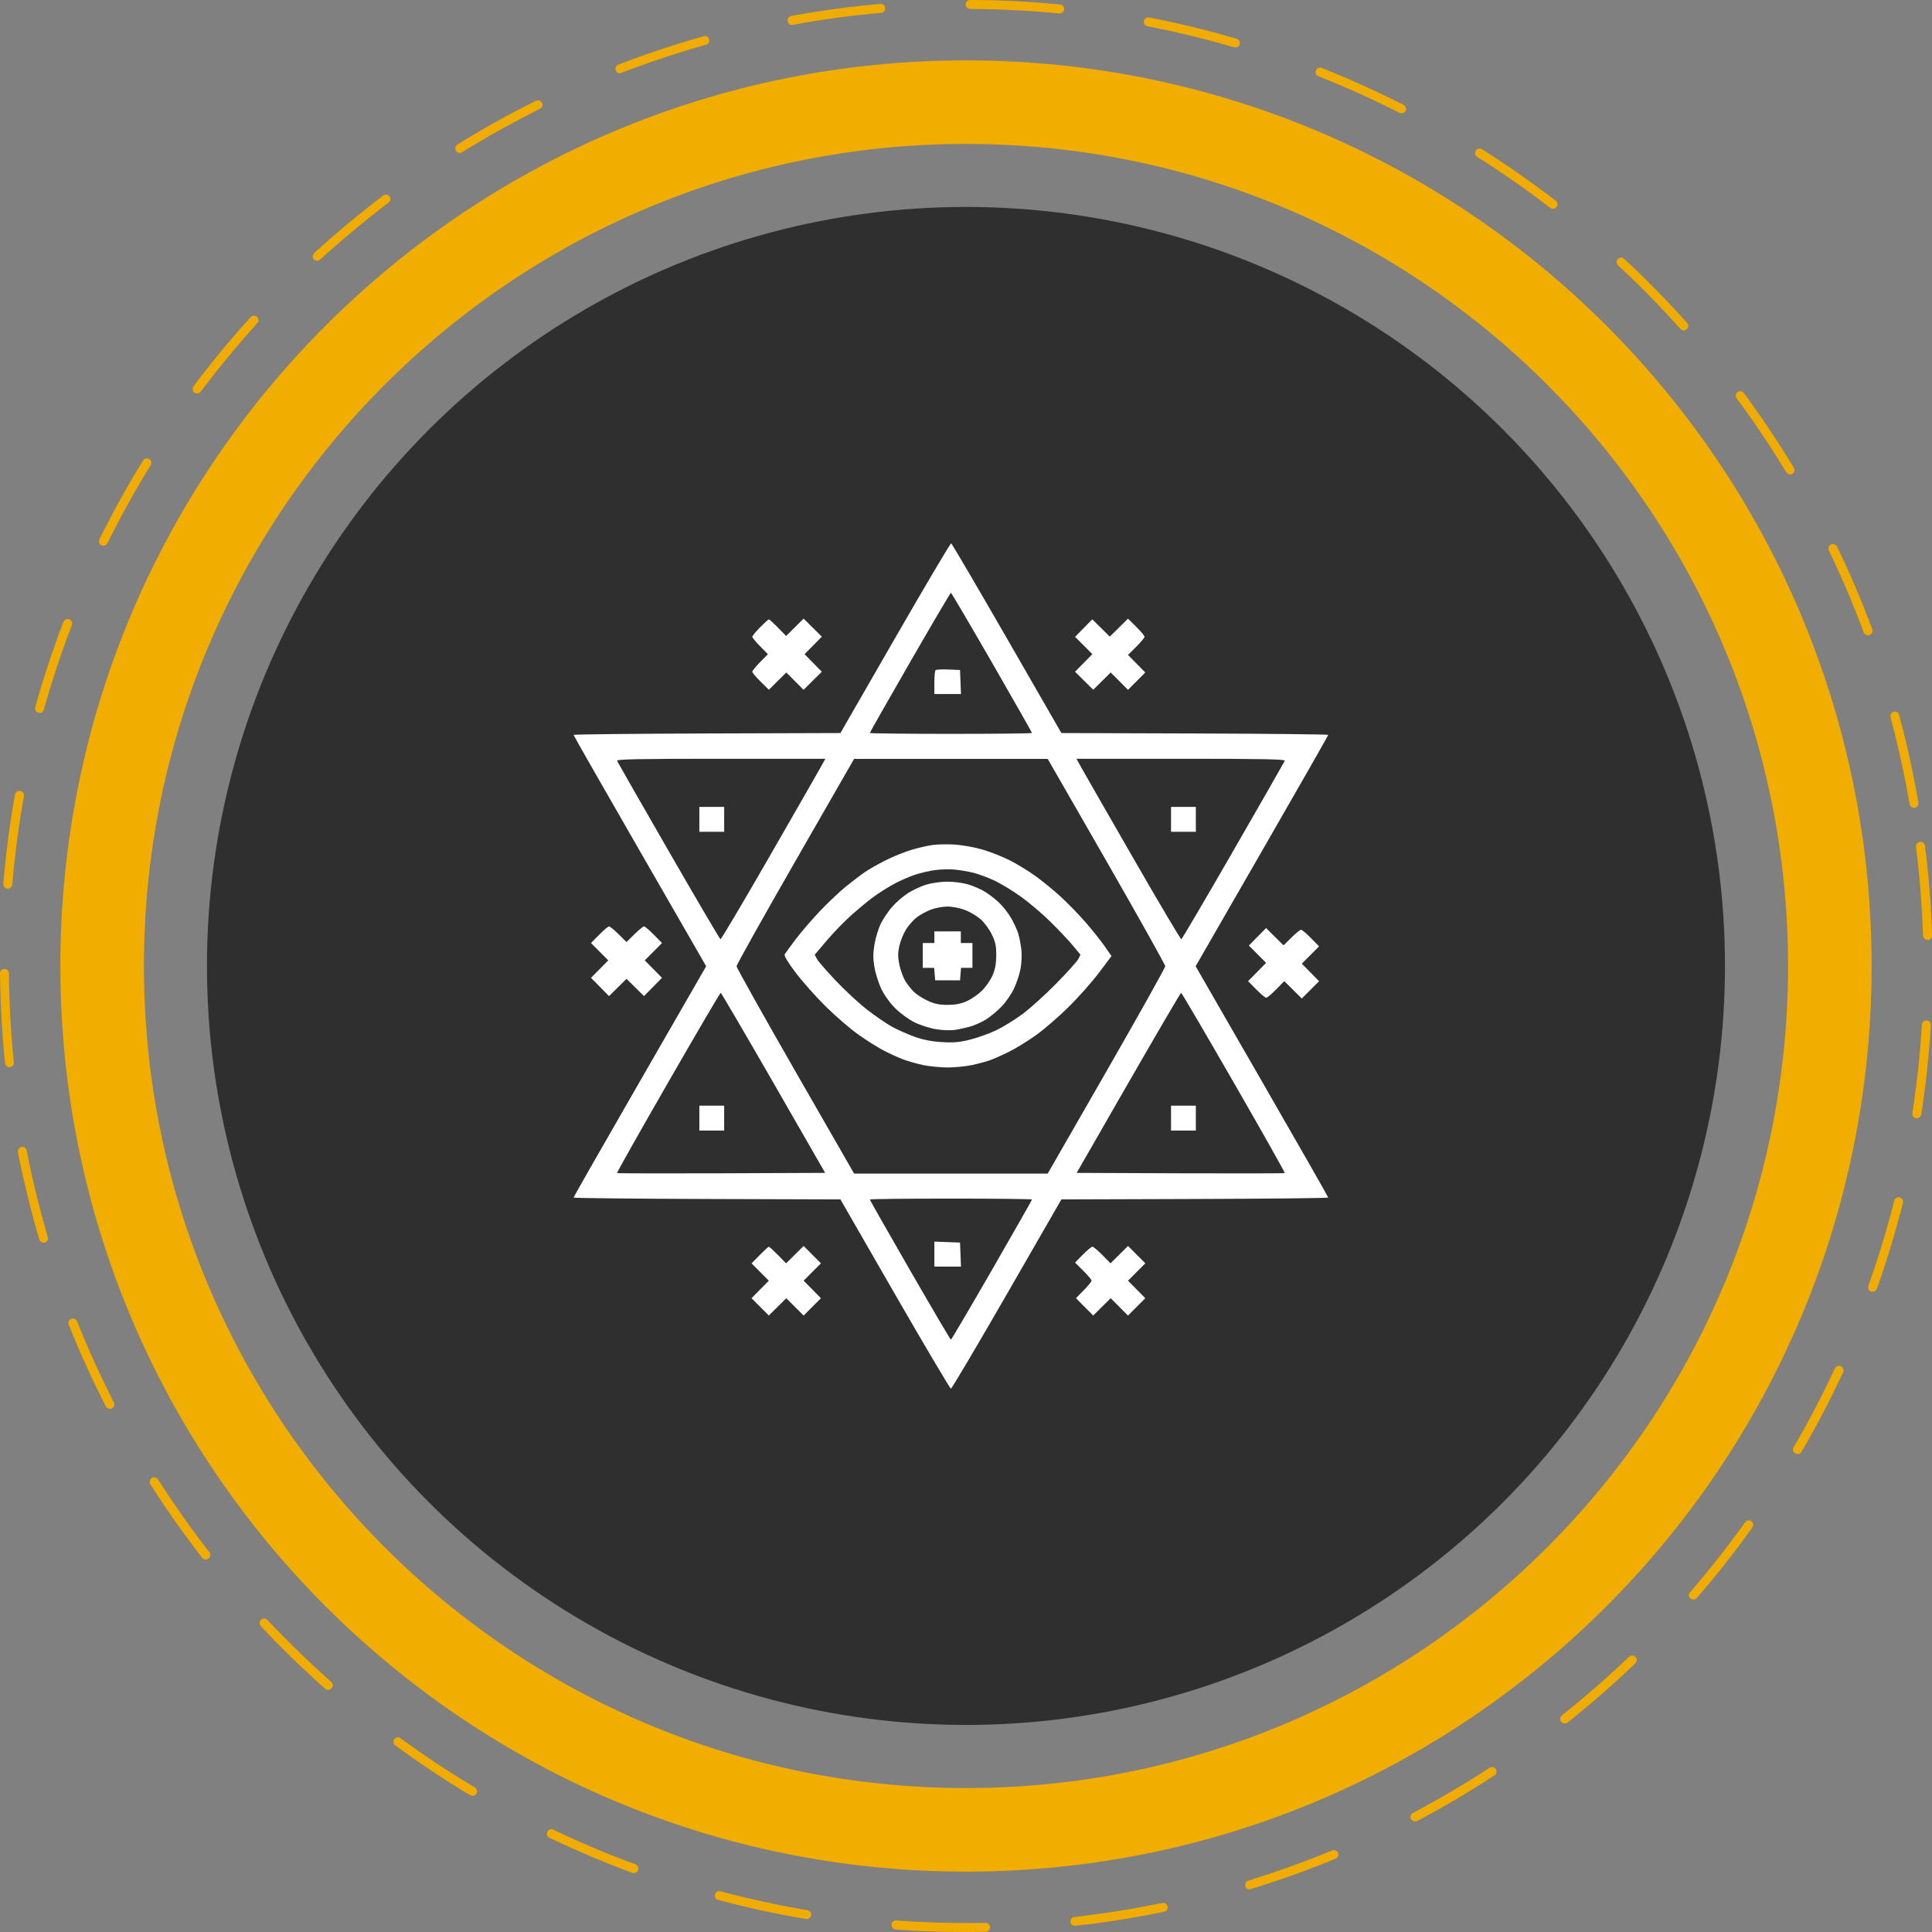 <svg width="64" height="64" viewBox="0 0 64 64" fill="none" xmlns="http://www.w3.org/2000/svg">
<rect x="0" y="0" width="64" height="64" fill="#808080" stroke="none"/>
<path d="M35.363 59.794C35.279 59.807 35.208 59.749 35.195 59.665C35.182 59.581 35.247 59.51 35.324 59.497C35.408 59.484 35.479 59.542 35.492 59.626C35.505 59.71 35.447 59.781 35.363 59.794ZM35.788 59.594C35.775 59.51 35.833 59.439 35.917 59.42C36.001 59.407 36.072 59.471 36.084 59.549C36.104 59.633 36.039 59.703 35.962 59.723C35.885 59.736 35.814 59.678 35.794 59.594H35.788ZM34.777 59.865C34.693 59.865 34.622 59.813 34.609 59.729C34.609 59.645 34.661 59.575 34.744 59.568C34.828 59.555 34.899 59.62 34.905 59.697C34.918 59.781 34.86 59.852 34.777 59.865ZM36.548 59.633C36.465 59.645 36.394 59.587 36.374 59.51C36.361 59.426 36.413 59.349 36.497 59.343C36.581 59.33 36.651 59.381 36.664 59.465C36.684 59.549 36.626 59.62 36.542 59.633H36.548ZM34.184 59.916C34.1 59.916 34.036 59.865 34.023 59.781C34.023 59.697 34.081 59.626 34.164 59.62C34.242 59.62 34.313 59.671 34.319 59.755C34.332 59.839 34.274 59.903 34.19 59.916H34.184ZM36.967 59.413C36.954 59.33 37.006 59.252 37.083 59.239C37.167 59.22 37.244 59.278 37.257 59.362C37.27 59.439 37.218 59.517 37.135 59.536C37.057 59.549 36.986 59.497 36.974 59.42L36.967 59.413ZM33.591 59.955C33.507 59.955 33.443 59.897 33.437 59.819C33.437 59.736 33.495 59.665 33.572 59.658C33.656 59.658 33.726 59.716 33.733 59.8C33.733 59.877 33.681 59.942 33.598 59.955H33.591ZM37.547 59.297C37.528 59.22 37.579 59.136 37.663 59.123C37.747 59.111 37.824 59.162 37.837 59.239C37.856 59.323 37.798 59.401 37.721 59.413H37.708C37.631 59.42 37.56 59.375 37.547 59.297ZM32.992 59.981C32.908 59.981 32.844 59.923 32.837 59.839C32.837 59.755 32.895 59.691 32.979 59.691C33.063 59.691 33.127 59.749 33.134 59.832C33.134 59.91 33.082 59.968 33.005 59.981C33.005 59.981 33.005 59.981 32.992 59.981ZM38.12 59.175C38.101 59.091 38.153 59.014 38.236 58.995C38.314 58.982 38.397 59.027 38.41 59.111C38.423 59.194 38.385 59.272 38.301 59.285C38.301 59.285 38.288 59.285 38.281 59.285C38.204 59.291 38.133 59.252 38.12 59.175ZM32.393 59.993C32.309 59.993 32.245 59.935 32.245 59.852C32.245 59.768 32.303 59.703 32.386 59.703C32.47 59.703 32.535 59.768 32.535 59.845C32.535 59.923 32.483 59.987 32.406 60C32.406 60 32.406 60 32.393 60V59.993ZM38.7 59.033C38.681 58.95 38.726 58.872 38.81 58.853C38.887 58.84 38.971 58.885 38.984 58.962C39.003 59.046 38.958 59.123 38.881 59.143C38.881 59.143 38.868 59.143 38.861 59.143C38.784 59.149 38.713 59.111 38.7 59.033ZM31.8 59.993C31.716 59.993 31.652 59.929 31.658 59.845C31.658 59.761 31.723 59.697 31.8 59.703C31.884 59.703 31.955 59.768 31.948 59.852C31.948 59.923 31.89 59.987 31.819 59.993C31.819 59.993 31.806 59.993 31.8 59.993ZM39.274 58.885C39.254 58.801 39.293 58.724 39.377 58.698C39.46 58.679 39.544 58.724 39.557 58.808C39.576 58.885 39.538 58.969 39.454 58.988C39.454 58.988 39.441 58.988 39.435 58.988C39.357 58.995 39.293 58.95 39.274 58.885ZM31.201 59.981C31.124 59.981 31.053 59.91 31.059 59.826C31.059 59.749 31.124 59.684 31.207 59.691C31.291 59.691 31.355 59.755 31.349 59.839C31.349 59.91 31.291 59.974 31.22 59.981C31.22 59.981 31.207 59.981 31.195 59.981H31.201ZM39.847 58.724C39.828 58.64 39.866 58.563 39.944 58.537C40.027 58.518 40.111 58.556 40.13 58.64C40.15 58.718 40.111 58.801 40.034 58.821C40.034 58.821 40.014 58.827 40.002 58.827C39.931 58.834 39.866 58.788 39.847 58.724ZM30.608 59.961C30.531 59.955 30.466 59.884 30.466 59.807C30.466 59.723 30.537 59.658 30.621 59.658C30.705 59.665 30.769 59.736 30.763 59.813C30.763 59.884 30.705 59.948 30.634 59.955C30.634 59.955 30.615 59.955 30.602 59.955L30.608 59.961ZM40.414 58.55C40.395 58.466 40.433 58.389 40.511 58.363C40.588 58.337 40.672 58.376 40.704 58.46C40.723 58.537 40.684 58.621 40.607 58.647C40.607 58.647 40.588 58.647 40.581 58.647C40.511 58.653 40.44 58.614 40.42 58.55H40.414ZM30.009 59.923C29.925 59.923 29.861 59.845 29.867 59.768C29.867 59.684 29.945 59.626 30.022 59.626C30.106 59.633 30.17 59.703 30.164 59.787C30.164 59.858 30.099 59.916 30.028 59.923C30.028 59.923 30.009 59.923 29.996 59.923H30.009ZM40.981 58.363C40.955 58.286 40.987 58.202 41.071 58.17C41.148 58.15 41.232 58.182 41.258 58.266C41.284 58.344 41.245 58.421 41.168 58.453C41.168 58.453 41.148 58.46 41.142 58.466C41.071 58.473 41.007 58.434 40.987 58.363H40.981ZM29.416 59.871C29.339 59.865 29.275 59.787 29.281 59.71C29.287 59.626 29.358 59.568 29.442 59.575C29.519 59.581 29.584 59.652 29.577 59.736C29.571 59.8 29.513 59.858 29.448 59.865C29.448 59.865 29.423 59.865 29.416 59.865V59.871ZM41.535 58.163C41.509 58.086 41.541 58.002 41.625 57.97C41.702 57.944 41.786 57.976 41.818 58.06C41.844 58.137 41.806 58.215 41.728 58.253C41.728 58.253 41.709 58.253 41.696 58.253C41.625 58.26 41.561 58.221 41.535 58.163ZM28.824 59.807C28.746 59.8 28.682 59.723 28.695 59.645C28.701 59.562 28.772 59.504 28.856 59.51C28.933 59.523 28.997 59.594 28.985 59.678C28.978 59.742 28.92 59.8 28.856 59.807C28.856 59.807 28.83 59.807 28.817 59.807H28.824ZM42.089 57.957C42.063 57.88 42.102 57.796 42.173 57.764C42.25 57.738 42.327 57.77 42.36 57.847C42.385 57.925 42.353 58.008 42.276 58.041C42.276 58.041 42.25 58.047 42.244 58.054C42.179 58.06 42.108 58.021 42.083 57.957H42.089ZM28.237 59.729C28.154 59.723 28.096 59.645 28.108 59.568C28.115 59.484 28.192 59.426 28.276 59.439C28.353 59.446 28.411 59.523 28.398 59.6C28.392 59.671 28.334 59.723 28.27 59.729C28.27 59.729 28.244 59.729 28.231 59.729H28.237ZM42.643 57.738C42.617 57.66 42.643 57.57 42.727 57.544C42.798 57.512 42.888 57.544 42.914 57.622C42.946 57.693 42.914 57.783 42.836 57.815C42.836 57.815 42.811 57.822 42.798 57.828C42.733 57.834 42.669 57.802 42.643 57.738ZM27.645 59.645C27.567 59.639 27.509 59.562 27.522 59.484C27.535 59.401 27.606 59.343 27.69 59.355C27.767 59.368 27.825 59.446 27.812 59.523C27.799 59.587 27.748 59.639 27.683 59.645C27.683 59.645 27.651 59.645 27.645 59.645ZM43.184 57.506C43.152 57.435 43.184 57.345 43.262 57.312C43.332 57.28 43.423 57.312 43.455 57.39C43.487 57.461 43.455 57.551 43.384 57.583C43.384 57.583 43.358 57.59 43.339 57.596C43.281 57.602 43.217 57.57 43.184 57.506ZM27.058 59.549C26.974 59.536 26.923 59.459 26.936 59.381C26.949 59.304 27.026 59.252 27.11 59.265C27.187 59.278 27.239 59.355 27.226 59.433C27.213 59.497 27.161 59.549 27.097 59.555C27.097 59.555 27.065 59.555 27.052 59.549H27.058ZM43.732 57.267C43.7 57.197 43.732 57.106 43.803 57.068C43.874 57.035 43.964 57.068 44.002 57.139C44.035 57.209 44.002 57.3 43.925 57.338C43.925 57.338 43.899 57.351 43.886 57.351C43.822 57.358 43.764 57.325 43.732 57.267ZM26.472 59.439C26.388 59.426 26.337 59.349 26.356 59.265C26.369 59.188 26.446 59.13 26.523 59.149C26.607 59.162 26.659 59.239 26.64 59.323C26.627 59.388 26.575 59.433 26.517 59.439C26.517 59.439 26.478 59.439 26.466 59.439H26.472ZM44.267 57.016C44.228 56.939 44.26 56.848 44.331 56.816C44.402 56.778 44.492 56.81 44.524 56.881C44.563 56.952 44.531 57.042 44.46 57.081C44.46 57.081 44.428 57.093 44.415 57.093C44.35 57.1 44.292 57.074 44.26 57.016H44.267ZM25.879 59.317C25.802 59.304 25.75 59.22 25.77 59.136C25.789 59.059 25.866 59.008 25.95 59.027C26.027 59.046 26.079 59.123 26.06 59.201C26.047 59.265 25.995 59.31 25.937 59.317C25.937 59.317 25.899 59.317 25.886 59.317H25.879ZM44.788 56.745C44.75 56.674 44.782 56.584 44.853 56.545C44.924 56.507 45.014 56.539 45.053 56.61C45.091 56.674 45.059 56.771 44.988 56.81C44.988 56.81 44.956 56.816 44.937 56.823C44.872 56.829 44.814 56.803 44.782 56.745H44.788ZM25.299 59.181C25.222 59.162 25.171 59.085 25.19 59.008C25.209 58.93 25.293 58.872 25.37 58.892C25.448 58.911 25.499 58.995 25.48 59.078C25.46 59.143 25.415 59.181 25.357 59.188C25.357 59.188 25.319 59.188 25.306 59.188L25.299 59.181ZM45.317 56.468C45.278 56.404 45.304 56.307 45.375 56.268C45.446 56.23 45.536 56.255 45.575 56.326C45.613 56.397 45.587 56.487 45.517 56.533C45.517 56.533 45.484 56.545 45.465 56.545C45.407 56.552 45.349 56.526 45.317 56.468ZM24.72 59.04C24.642 59.02 24.591 58.937 24.61 58.853C24.636 58.769 24.713 58.724 24.797 58.743C24.881 58.769 24.926 58.846 24.906 58.93C24.887 58.995 24.836 59.033 24.784 59.04C24.784 59.04 24.745 59.04 24.726 59.04H24.72ZM45.832 56.185C45.794 56.114 45.819 56.023 45.884 55.978C45.955 55.94 46.051 55.965 46.09 56.036C46.129 56.101 46.103 56.197 46.038 56.236C46.038 56.236 46 56.255 45.98 56.255C45.922 56.262 45.864 56.243 45.832 56.185ZM24.14 58.872C24.062 58.853 24.017 58.769 24.037 58.692C24.062 58.608 24.14 58.563 24.224 58.589C24.301 58.608 24.352 58.692 24.327 58.776C24.307 58.834 24.262 58.872 24.204 58.879C24.204 58.879 24.159 58.879 24.146 58.866L24.14 58.872ZM46.341 55.888C46.296 55.817 46.322 55.721 46.386 55.682C46.457 55.637 46.554 55.663 46.592 55.733C46.638 55.798 46.612 55.895 46.547 55.94C46.547 55.94 46.509 55.959 46.483 55.959C46.431 55.965 46.373 55.94 46.341 55.888ZM23.566 58.698C23.489 58.679 23.444 58.595 23.47 58.511C23.495 58.434 23.579 58.389 23.657 58.414C23.74 58.44 23.779 58.524 23.753 58.602C23.734 58.66 23.689 58.698 23.637 58.705C23.637 58.705 23.599 58.705 23.573 58.692L23.566 58.698ZM46.837 55.579C46.792 55.508 46.818 55.411 46.882 55.373C46.953 55.334 47.05 55.353 47.089 55.418C47.127 55.489 47.108 55.585 47.043 55.624C47.043 55.624 46.998 55.643 46.979 55.643C46.927 55.65 46.869 55.624 46.831 55.579H46.837ZM22.999 58.511C22.922 58.486 22.883 58.402 22.909 58.324C22.935 58.24 23.019 58.202 23.096 58.228C23.18 58.253 23.218 58.337 23.193 58.421C23.167 58.479 23.122 58.511 23.07 58.518C23.07 58.518 23.025 58.518 23.006 58.511H22.999ZM47.34 55.25C47.295 55.186 47.314 55.089 47.378 55.05C47.449 55.005 47.539 55.025 47.585 55.089C47.63 55.154 47.61 55.25 47.546 55.295C47.546 55.295 47.501 55.315 47.481 55.315C47.423 55.321 47.365 55.302 47.333 55.25H47.34ZM22.439 58.311C22.362 58.286 22.323 58.202 22.349 58.124C22.381 58.041 22.465 58.002 22.542 58.034C22.619 58.06 22.658 58.144 22.632 58.221C22.606 58.279 22.561 58.311 22.51 58.318C22.51 58.318 22.471 58.318 22.445 58.305L22.439 58.311ZM47.829 54.921C47.784 54.857 47.797 54.767 47.862 54.722C47.932 54.67 48.023 54.689 48.068 54.754C48.119 54.818 48.1 54.908 48.036 54.96C48.036 54.96 47.99 54.986 47.965 54.986C47.913 54.992 47.862 54.967 47.823 54.921H47.829ZM21.878 58.099C21.801 58.073 21.762 57.983 21.795 57.905C21.82 57.828 21.911 57.796 21.988 57.822C22.065 57.854 22.104 57.938 22.072 58.015C22.046 58.066 22.007 58.099 21.949 58.105C21.949 58.105 21.904 58.105 21.878 58.099ZM48.313 54.58C48.261 54.515 48.28 54.425 48.345 54.374C48.409 54.328 48.499 54.341 48.551 54.406C48.596 54.47 48.583 54.56 48.519 54.612C48.519 54.612 48.474 54.638 48.448 54.638C48.396 54.644 48.345 54.625 48.306 54.58H48.313ZM21.324 57.88C21.247 57.847 21.215 57.764 21.247 57.686C21.273 57.609 21.363 57.577 21.44 57.609C21.518 57.641 21.55 57.725 21.518 57.802C21.492 57.854 21.453 57.886 21.395 57.892C21.395 57.892 21.35 57.892 21.324 57.88ZM48.789 54.232C48.738 54.167 48.751 54.071 48.815 54.019C48.88 53.968 48.97 53.98 49.021 54.045C49.073 54.109 49.06 54.206 48.995 54.258C48.995 54.258 48.95 54.283 48.925 54.283C48.873 54.29 48.822 54.264 48.783 54.232H48.789ZM20.777 57.648C20.699 57.615 20.667 57.525 20.699 57.448C20.732 57.377 20.822 57.345 20.899 57.377C20.97 57.409 21.002 57.493 20.97 57.57C20.951 57.622 20.905 57.648 20.854 57.654C20.854 57.654 20.802 57.654 20.777 57.648ZM49.26 53.871C49.208 53.806 49.221 53.716 49.279 53.658C49.343 53.607 49.434 53.62 49.485 53.684C49.543 53.742 49.53 53.839 49.466 53.89C49.466 53.89 49.421 53.922 49.395 53.922C49.35 53.922 49.298 53.903 49.26 53.864V53.871ZM20.235 57.403C20.158 57.37 20.132 57.28 20.165 57.209C20.203 57.132 20.287 57.1 20.364 57.139C20.435 57.171 20.467 57.255 20.435 57.332C20.41 57.383 20.364 57.409 20.313 57.422C20.313 57.422 20.261 57.422 20.235 57.409V57.403ZM49.724 53.497C49.672 53.439 49.678 53.342 49.743 53.291C49.807 53.233 49.898 53.246 49.956 53.304C50.007 53.368 50.001 53.458 49.936 53.516C49.936 53.516 49.885 53.549 49.865 53.549C49.814 53.555 49.762 53.536 49.73 53.491L49.724 53.497ZM19.701 57.145C19.623 57.106 19.598 57.022 19.63 56.945C19.669 56.868 19.752 56.842 19.83 56.881C19.901 56.913 19.933 57.003 19.894 57.074C19.868 57.126 19.823 57.151 19.778 57.158C19.778 57.158 19.727 57.158 19.701 57.145ZM50.168 53.117C50.117 53.052 50.123 52.962 50.181 52.904C50.245 52.853 50.336 52.859 50.394 52.917C50.452 52.981 50.445 53.072 50.381 53.13C50.381 53.13 50.329 53.162 50.303 53.162C50.258 53.162 50.207 53.149 50.175 53.11L50.168 53.117ZM19.166 56.881C19.095 56.842 19.063 56.752 19.102 56.681C19.134 56.603 19.224 56.584 19.295 56.616C19.372 56.655 19.398 56.745 19.359 56.816C19.334 56.861 19.288 56.894 19.243 56.894C19.243 56.894 19.185 56.894 19.16 56.881H19.166ZM50.619 52.73C50.561 52.672 50.568 52.575 50.632 52.517C50.69 52.459 50.787 52.466 50.845 52.53C50.903 52.588 50.896 52.685 50.838 52.743C50.838 52.743 50.78 52.782 50.754 52.782C50.716 52.782 50.664 52.769 50.626 52.73H50.619ZM18.644 56.603C18.567 56.565 18.541 56.475 18.586 56.404C18.625 56.333 18.715 56.301 18.786 56.339C18.857 56.378 18.883 56.468 18.844 56.539C18.825 56.584 18.779 56.603 18.734 56.61C18.734 56.61 18.676 56.61 18.651 56.597L18.644 56.603ZM51.057 52.331C50.999 52.273 50.999 52.176 51.064 52.118C51.122 52.06 51.218 52.06 51.276 52.118C51.328 52.176 51.328 52.273 51.263 52.331C51.263 52.331 51.212 52.369 51.186 52.369C51.141 52.369 51.089 52.369 51.057 52.324V52.331ZM18.122 56.307C18.051 56.268 18.019 56.178 18.064 56.107C18.103 56.036 18.193 56.011 18.264 56.049C18.335 56.088 18.361 56.178 18.322 56.249C18.296 56.294 18.251 56.32 18.206 56.326C18.206 56.326 18.148 56.326 18.122 56.307ZM51.489 51.912C51.431 51.854 51.431 51.763 51.489 51.705C51.547 51.647 51.644 51.647 51.701 51.705C51.753 51.763 51.759 51.86 51.701 51.912C51.701 51.912 51.644 51.95 51.611 51.95C51.573 51.95 51.528 51.944 51.489 51.905V51.912ZM17.607 56.004C17.536 55.959 17.51 55.875 17.555 55.798C17.594 55.733 17.691 55.708 17.755 55.746C17.826 55.791 17.845 55.882 17.807 55.953C17.781 55.991 17.742 56.017 17.697 56.017C17.697 56.017 17.633 56.017 17.607 55.998V56.004ZM51.908 51.493C51.85 51.435 51.843 51.338 51.901 51.286C51.959 51.228 52.056 51.228 52.107 51.286C52.165 51.344 52.165 51.435 52.114 51.493C52.114 51.493 52.056 51.531 52.03 51.531C51.991 51.531 51.94 51.525 51.914 51.493H51.908ZM17.098 55.688C17.034 55.643 17.008 55.553 17.053 55.482C17.098 55.411 17.188 55.386 17.259 55.431C17.33 55.476 17.356 55.566 17.311 55.637C17.285 55.675 17.246 55.701 17.201 55.701C17.201 55.701 17.137 55.701 17.104 55.682L17.098 55.688ZM52.313 51.061C52.255 51.009 52.255 50.913 52.307 50.855C52.359 50.797 52.455 50.79 52.513 50.848C52.571 50.906 52.578 50.996 52.52 51.054C52.52 51.054 52.468 51.1 52.429 51.1C52.391 51.1 52.346 51.093 52.313 51.061ZM16.595 55.36C16.531 55.315 16.512 55.218 16.557 55.153C16.602 55.083 16.692 55.063 16.763 55.108C16.827 55.154 16.853 55.244 16.808 55.315C16.782 55.353 16.744 55.379 16.705 55.379C16.673 55.379 16.634 55.379 16.602 55.353L16.595 55.36ZM52.713 50.629C52.655 50.571 52.648 50.474 52.706 50.416C52.764 50.358 52.861 50.352 52.919 50.41C52.977 50.462 52.983 50.558 52.926 50.616C52.926 50.616 52.874 50.661 52.835 50.661C52.797 50.661 52.752 50.655 52.719 50.629H52.713ZM16.106 55.025C16.041 54.979 16.022 54.883 16.067 54.812C16.112 54.747 16.209 54.728 16.273 54.773C16.338 54.825 16.357 54.915 16.312 54.986C16.286 55.018 16.247 55.044 16.209 55.05C16.209 55.05 16.144 55.05 16.112 55.025H16.106ZM53.106 50.178C53.048 50.126 53.035 50.03 53.093 49.972C53.145 49.914 53.241 49.901 53.299 49.959C53.364 50.01 53.37 50.107 53.312 50.165C53.312 50.165 53.261 50.21 53.222 50.21C53.183 50.21 53.138 50.21 53.106 50.178ZM15.616 54.683C15.552 54.638 15.532 54.541 15.578 54.477C15.629 54.406 15.726 54.393 15.79 54.438C15.854 54.49 15.867 54.586 15.822 54.651C15.796 54.683 15.758 54.709 15.719 54.709C15.687 54.709 15.642 54.702 15.616 54.683ZM53.486 49.733C53.422 49.682 53.409 49.585 53.46 49.521C53.512 49.463 53.608 49.45 53.673 49.501C53.731 49.553 53.744 49.65 53.692 49.714C53.692 49.714 53.634 49.766 53.596 49.766C53.557 49.766 53.512 49.759 53.486 49.733ZM15.133 54.335C15.069 54.283 15.056 54.187 15.101 54.122C15.152 54.058 15.249 54.045 15.313 54.096C15.378 54.148 15.391 54.238 15.339 54.303C15.313 54.335 15.281 54.361 15.236 54.361C15.204 54.361 15.165 54.354 15.133 54.335ZM53.86 49.269C53.795 49.218 53.782 49.127 53.834 49.063C53.879 48.999 53.976 48.986 54.04 49.037C54.105 49.089 54.117 49.185 54.066 49.243C54.04 49.276 54.008 49.301 53.963 49.301C53.931 49.301 53.886 49.295 53.86 49.269ZM14.663 53.968C14.598 53.916 14.585 53.819 14.637 53.755C14.688 53.697 14.785 53.684 14.843 53.736C14.907 53.781 14.92 53.877 14.869 53.942C14.843 53.974 14.811 53.993 14.766 53.993C14.733 53.993 14.688 53.993 14.663 53.968ZM54.221 48.799C54.156 48.754 54.143 48.657 54.188 48.593C54.24 48.528 54.337 48.515 54.401 48.56C54.465 48.612 54.478 48.709 54.427 48.773C54.407 48.805 54.369 48.825 54.324 48.825C54.285 48.825 54.253 48.825 54.221 48.799ZM14.199 53.587C14.134 53.536 14.128 53.446 14.179 53.381C14.231 53.323 14.328 53.31 14.386 53.362C14.45 53.413 14.456 53.51 14.405 53.568C14.379 53.6 14.347 53.62 14.308 53.62C14.27 53.62 14.231 53.62 14.199 53.587ZM54.575 48.322C54.511 48.277 54.491 48.18 54.543 48.116C54.588 48.051 54.684 48.032 54.749 48.083C54.813 48.129 54.833 48.225 54.781 48.29C54.762 48.322 54.723 48.348 54.678 48.348C54.646 48.348 54.607 48.348 54.575 48.322ZM13.748 53.207C13.683 53.149 13.677 53.059 13.735 52.994C13.786 52.936 13.883 52.93 13.941 52.981C13.999 53.033 14.005 53.13 13.954 53.188C13.928 53.22 13.896 53.239 13.857 53.239C13.819 53.239 13.78 53.233 13.748 53.207ZM54.923 47.832C54.852 47.787 54.833 47.697 54.884 47.626C54.936 47.561 55.026 47.542 55.097 47.587C55.161 47.632 55.181 47.729 55.135 47.793C55.11 47.832 55.071 47.858 55.032 47.858C55 47.858 54.961 47.851 54.936 47.826L54.923 47.832ZM13.297 52.807C13.239 52.756 13.232 52.659 13.29 52.601C13.342 52.543 13.438 52.537 13.496 52.595C13.555 52.646 13.561 52.743 13.503 52.801C13.503 52.801 13.451 52.846 13.413 52.846C13.374 52.846 13.329 52.84 13.297 52.807ZM55.245 47.342C55.181 47.297 55.161 47.2 55.206 47.136C55.251 47.065 55.335 47.046 55.412 47.091C55.477 47.136 55.503 47.226 55.458 47.297C55.432 47.336 55.393 47.362 55.354 47.362C55.322 47.362 55.284 47.362 55.251 47.336L55.245 47.342ZM12.859 52.408C12.801 52.35 12.801 52.253 12.852 52.195C12.91 52.137 13.007 52.137 13.065 52.195C13.123 52.247 13.123 52.343 13.071 52.401C13.071 52.401 13.013 52.447 12.975 52.447C12.936 52.447 12.891 52.44 12.859 52.408ZM55.574 46.846C55.503 46.801 55.483 46.711 55.522 46.64C55.567 46.575 55.657 46.55 55.728 46.595C55.799 46.64 55.825 46.724 55.78 46.794C55.754 46.833 55.715 46.859 55.677 46.859C55.638 46.859 55.612 46.859 55.58 46.84L55.574 46.846ZM12.427 51.995C12.369 51.937 12.369 51.841 12.427 51.789C12.485 51.731 12.575 51.731 12.633 51.789C12.691 51.841 12.691 51.937 12.633 51.995C12.633 51.995 12.575 52.034 12.549 52.034C12.504 52.034 12.459 52.034 12.427 51.995ZM55.883 46.343C55.812 46.298 55.786 46.208 55.825 46.144C55.87 46.073 55.954 46.047 56.025 46.086C56.095 46.131 56.121 46.214 56.083 46.285C56.057 46.33 56.018 46.35 55.973 46.356C55.973 46.356 55.908 46.356 55.883 46.337V46.343ZM12.002 51.577C11.944 51.512 11.944 51.422 12.002 51.364C12.06 51.306 12.156 51.299 12.208 51.364C12.266 51.422 12.266 51.519 12.208 51.577C12.208 51.577 12.15 51.615 12.124 51.615C12.085 51.615 12.034 51.615 12.002 51.577ZM56.179 45.828C56.108 45.789 56.076 45.699 56.121 45.628C56.16 45.557 56.25 45.531 56.321 45.57C56.392 45.615 56.417 45.699 56.379 45.77C56.353 45.815 56.308 45.841 56.269 45.841C56.237 45.841 56.205 45.841 56.179 45.821V45.828ZM11.583 51.145C11.525 51.087 11.531 50.99 11.589 50.932C11.647 50.874 11.744 50.874 11.802 50.932C11.86 50.996 11.854 51.087 11.789 51.145C11.789 51.145 11.738 51.183 11.712 51.183C11.667 51.183 11.615 51.183 11.583 51.138V51.145ZM56.463 45.312C56.392 45.273 56.359 45.183 56.398 45.112C56.437 45.041 56.527 45.009 56.598 45.054C56.669 45.093 56.701 45.183 56.656 45.254C56.63 45.299 56.585 45.325 56.54 45.331C56.54 45.331 56.482 45.331 56.456 45.319L56.463 45.312ZM11.177 50.706C11.119 50.648 11.126 50.552 11.184 50.494C11.248 50.442 11.338 50.442 11.396 50.507C11.454 50.565 11.448 50.661 11.383 50.713C11.383 50.713 11.332 50.752 11.306 50.752C11.261 50.752 11.209 50.739 11.177 50.7V50.706ZM56.74 44.79C56.662 44.751 56.636 44.668 56.675 44.59C56.714 44.519 56.798 44.494 56.875 44.526C56.946 44.565 56.972 44.648 56.933 44.719C56.907 44.764 56.862 44.79 56.817 44.797C56.817 44.797 56.759 44.797 56.733 44.784L56.74 44.79ZM10.784 50.262C10.726 50.204 10.733 50.107 10.797 50.056C10.855 49.998 10.952 50.004 11.003 50.075C11.061 50.133 11.055 50.23 10.99 50.281C10.99 50.281 10.939 50.32 10.919 50.32C10.868 50.326 10.816 50.307 10.784 50.262ZM57.004 44.262C56.926 44.223 56.901 44.139 56.933 44.062C56.972 43.991 57.055 43.965 57.133 43.997C57.21 44.03 57.236 44.12 57.197 44.197C57.171 44.242 57.126 44.268 57.081 44.275C57.081 44.275 57.029 44.275 57.004 44.262ZM10.398 49.811C10.346 49.753 10.352 49.656 10.417 49.604C10.475 49.546 10.572 49.559 10.623 49.624C10.681 49.688 10.668 49.778 10.61 49.836C10.61 49.836 10.559 49.869 10.533 49.869C10.488 49.869 10.436 49.856 10.398 49.811ZM57.261 43.733C57.184 43.694 57.152 43.611 57.191 43.533C57.223 43.462 57.307 43.43 57.384 43.462C57.461 43.495 57.487 43.585 57.455 43.662C57.429 43.707 57.384 43.74 57.339 43.74C57.339 43.74 57.287 43.739 57.261 43.733ZM10.024 49.353C9.972 49.289 9.985 49.198 10.05 49.14C10.114 49.089 10.204 49.102 10.256 49.166C10.307 49.231 10.294 49.321 10.236 49.372C10.236 49.372 10.185 49.405 10.159 49.405C10.114 49.405 10.062 49.392 10.024 49.347V49.353ZM57.506 43.192C57.429 43.16 57.397 43.076 57.429 42.998C57.461 42.921 57.551 42.889 57.629 42.921C57.7 42.953 57.732 43.044 57.7 43.121C57.68 43.166 57.629 43.198 57.584 43.205C57.584 43.205 57.532 43.205 57.506 43.192ZM9.663 48.889C9.612 48.825 9.624 48.728 9.689 48.676C9.753 48.625 9.85 48.644 9.895 48.709C9.947 48.767 9.934 48.863 9.869 48.915C9.869 48.915 9.824 48.941 9.798 48.941C9.747 48.947 9.695 48.928 9.663 48.889ZM57.745 42.65C57.667 42.618 57.629 42.534 57.661 42.457C57.693 42.38 57.777 42.341 57.854 42.373C57.931 42.406 57.964 42.489 57.931 42.567C57.912 42.618 57.867 42.65 57.816 42.657C57.816 42.657 57.764 42.657 57.745 42.65ZM9.309 48.406C9.257 48.341 9.277 48.251 9.341 48.199C9.405 48.154 9.496 48.167 9.547 48.232C9.592 48.296 9.579 48.386 9.515 48.438C9.515 48.438 9.47 48.464 9.444 48.464C9.393 48.47 9.341 48.444 9.302 48.406H9.309ZM57.964 42.096C57.886 42.07 57.848 41.98 57.88 41.903C57.906 41.825 57.996 41.787 58.073 41.819C58.151 41.851 58.183 41.935 58.157 42.012C58.131 42.064 58.093 42.096 58.035 42.102C58.035 42.102 57.989 42.103 57.964 42.096ZM8.967 47.922C8.916 47.851 8.935 47.761 9 47.716C9.07 47.671 9.161 47.684 9.206 47.755C9.251 47.819 9.238 47.909 9.167 47.955C9.167 47.955 9.128 47.98 9.103 47.98C9.051 47.987 8.993 47.967 8.961 47.922H8.967ZM58.176 41.542C58.099 41.51 58.06 41.426 58.086 41.349C58.112 41.271 58.196 41.233 58.279 41.258C58.357 41.284 58.395 41.368 58.37 41.452C58.344 41.503 58.299 41.535 58.241 41.542C58.241 41.542 58.196 41.542 58.176 41.542ZM8.632 47.432C8.587 47.362 8.607 47.271 8.677 47.226C8.742 47.181 8.838 47.2 8.877 47.265C8.922 47.336 8.903 47.426 8.838 47.471C8.838 47.471 8.793 47.49 8.774 47.49C8.716 47.497 8.664 47.471 8.626 47.432H8.632ZM58.37 40.981C58.286 40.955 58.247 40.872 58.273 40.794C58.299 40.711 58.383 40.672 58.46 40.698C58.544 40.723 58.582 40.807 58.556 40.885C58.537 40.943 58.492 40.975 58.441 40.981C58.441 40.981 58.395 40.981 58.376 40.981H58.37ZM8.31 46.93C8.265 46.859 8.291 46.769 8.355 46.724C8.42 46.678 8.516 46.698 8.561 46.769C8.607 46.833 8.587 46.923 8.516 46.968C8.516 46.968 8.478 46.988 8.458 46.988C8.4 46.994 8.342 46.975 8.31 46.923V46.93ZM58.556 40.42C58.473 40.395 58.434 40.311 58.453 40.227C58.479 40.15 58.563 40.105 58.64 40.13C58.724 40.156 58.769 40.24 58.743 40.317C58.724 40.375 58.672 40.414 58.621 40.42C58.621 40.42 58.576 40.42 58.563 40.42H58.556ZM7.994 46.427C7.956 46.356 7.975 46.26 8.046 46.221C8.117 46.176 8.213 46.202 8.252 46.272C8.297 46.337 8.271 46.434 8.201 46.479C8.201 46.479 8.168 46.492 8.143 46.498C8.091 46.504 8.033 46.479 7.994 46.427ZM58.73 39.847C58.653 39.828 58.602 39.744 58.627 39.66C58.647 39.583 58.73 39.538 58.814 39.557C58.892 39.576 58.937 39.66 58.917 39.744C58.892 39.802 58.846 39.84 58.795 39.847C58.795 39.847 58.75 39.847 58.737 39.847H58.73ZM7.698 45.911C7.659 45.841 7.685 45.744 7.75 45.705C7.821 45.667 7.917 45.692 7.956 45.763C7.994 45.828 7.969 45.924 7.904 45.963C7.904 45.963 7.866 45.982 7.846 45.982C7.788 45.989 7.73 45.969 7.698 45.911ZM58.892 39.273C58.814 39.254 58.763 39.17 58.782 39.086C58.801 39.009 58.885 38.958 58.969 38.977C59.046 38.996 59.098 39.08 59.072 39.164C59.053 39.228 59.007 39.267 58.949 39.273C58.949 39.273 58.911 39.273 58.898 39.273H58.892ZM7.408 45.389C7.37 45.319 7.402 45.228 7.473 45.19C7.537 45.151 7.634 45.177 7.672 45.248C7.711 45.319 7.685 45.409 7.614 45.447C7.614 45.447 7.576 45.467 7.556 45.467C7.498 45.473 7.44 45.447 7.408 45.389ZM59.04 38.693C58.962 38.674 58.911 38.596 58.93 38.513C58.949 38.435 59.033 38.384 59.117 38.41C59.194 38.422 59.246 38.506 59.22 38.59C59.201 38.654 59.156 38.693 59.098 38.7C59.098 38.7 59.059 38.7 59.046 38.7L59.04 38.693ZM7.131 44.861C7.092 44.79 7.118 44.7 7.189 44.661C7.26 44.623 7.357 44.655 7.389 44.726C7.428 44.797 7.402 44.887 7.331 44.925C7.331 44.925 7.299 44.938 7.279 44.938C7.221 44.945 7.157 44.919 7.131 44.861ZM59.175 38.12C59.098 38.1 59.04 38.017 59.065 37.939C59.078 37.862 59.162 37.817 59.239 37.83C59.317 37.849 59.368 37.926 59.349 38.01C59.336 38.075 59.278 38.12 59.22 38.126C59.22 38.126 59.188 38.126 59.175 38.126V38.12ZM6.861 44.326C6.822 44.255 6.854 44.165 6.925 44.126C6.996 44.094 7.092 44.126 7.125 44.197C7.163 44.268 7.131 44.358 7.06 44.397C7.06 44.397 7.028 44.41 7.009 44.41C6.951 44.416 6.886 44.391 6.861 44.326ZM59.304 37.533C59.227 37.514 59.175 37.437 59.188 37.359C59.201 37.282 59.278 37.23 59.362 37.243C59.439 37.263 59.491 37.34 59.478 37.417C59.458 37.482 59.407 37.527 59.349 37.533C59.349 37.533 59.317 37.533 59.304 37.533ZM6.603 43.791C6.571 43.72 6.603 43.63 6.68 43.591C6.751 43.559 6.841 43.591 6.873 43.669C6.906 43.74 6.873 43.83 6.803 43.862C6.803 43.862 6.777 43.868 6.757 43.875C6.699 43.881 6.635 43.856 6.603 43.791ZM59.413 36.947C59.336 36.934 59.278 36.856 59.291 36.779C59.304 36.702 59.381 36.644 59.465 36.663C59.542 36.669 59.594 36.747 59.581 36.837C59.568 36.901 59.516 36.947 59.452 36.953C59.452 36.953 59.42 36.953 59.407 36.953L59.413 36.947ZM6.358 43.25C6.326 43.179 6.358 43.089 6.435 43.056C6.506 43.024 6.596 43.056 6.629 43.134C6.661 43.205 6.629 43.295 6.551 43.327C6.551 43.327 6.526 43.334 6.513 43.34C6.448 43.346 6.384 43.314 6.358 43.25ZM59.51 36.367C59.433 36.354 59.375 36.276 59.388 36.199C59.4 36.115 59.471 36.064 59.549 36.07C59.632 36.083 59.684 36.16 59.678 36.238C59.671 36.302 59.613 36.354 59.549 36.36C59.549 36.36 59.516 36.36 59.51 36.36V36.367ZM6.12 42.696C6.094 42.618 6.12 42.534 6.203 42.502C6.281 42.476 6.364 42.515 6.397 42.586C6.429 42.657 6.397 42.747 6.319 42.779C6.319 42.779 6.294 42.786 6.281 42.792C6.216 42.799 6.152 42.76 6.126 42.696H6.12ZM59.594 35.774C59.51 35.767 59.452 35.69 59.465 35.613C59.471 35.529 59.549 35.477 59.626 35.484C59.703 35.49 59.768 35.567 59.755 35.645C59.748 35.716 59.69 35.767 59.626 35.774C59.626 35.774 59.6 35.774 59.587 35.774H59.594ZM5.901 42.141C5.868 42.064 5.901 41.98 5.984 41.948C6.055 41.916 6.145 41.948 6.178 42.032C6.21 42.103 6.165 42.193 6.094 42.219C6.094 42.219 6.068 42.225 6.062 42.231C5.997 42.238 5.926 42.199 5.907 42.135L5.901 42.141ZM59.665 35.181C59.587 35.174 59.523 35.103 59.536 35.02C59.542 34.942 59.613 34.878 59.697 34.891C59.774 34.897 59.832 34.968 59.826 35.052C59.826 35.116 59.761 35.174 59.697 35.181C59.697 35.181 59.671 35.181 59.658 35.181H59.665ZM5.688 41.581C5.662 41.503 5.701 41.419 5.778 41.387C5.855 41.361 5.939 41.4 5.971 41.477C5.997 41.555 5.965 41.639 5.881 41.671C5.881 41.671 5.862 41.677 5.855 41.677C5.785 41.684 5.72 41.645 5.694 41.581H5.688ZM59.729 34.594C59.645 34.588 59.587 34.517 59.594 34.433C59.6 34.356 59.671 34.291 59.748 34.298C59.832 34.304 59.89 34.375 59.89 34.459C59.884 34.523 59.826 34.581 59.755 34.588C59.755 34.588 59.735 34.588 59.723 34.588L59.729 34.594ZM5.488 41.02C5.462 40.943 5.501 40.859 5.585 40.827C5.662 40.807 5.74 40.846 5.772 40.923C5.798 41.001 5.752 41.078 5.682 41.11L5.656 41.117C5.585 41.123 5.52 41.084 5.495 41.02H5.488ZM59.774 34.001C59.697 33.995 59.632 33.924 59.639 33.847C59.639 33.763 59.71 33.698 59.793 33.705C59.871 33.711 59.935 33.782 59.935 33.86C59.929 33.931 59.871 33.989 59.8 33.995C59.8 33.995 59.781 33.995 59.768 33.995L59.774 34.001ZM5.308 40.453C5.289 40.375 5.327 40.292 5.404 40.266C5.488 40.246 5.566 40.285 5.591 40.362C5.617 40.44 5.578 40.524 5.495 40.549C5.495 40.549 5.475 40.556 5.469 40.556C5.398 40.562 5.327 40.517 5.308 40.453ZM59.819 33.415C59.735 33.408 59.671 33.344 59.678 33.26C59.684 33.176 59.755 33.112 59.832 33.118C59.916 33.125 59.98 33.196 59.98 33.273C59.98 33.35 59.916 33.408 59.851 33.415C59.851 33.415 59.832 33.415 59.826 33.415H59.819ZM5.14 39.886C5.121 39.802 5.16 39.724 5.243 39.705C5.321 39.679 5.404 39.724 5.424 39.802C5.45 39.879 5.405 39.969 5.327 39.989C5.327 39.989 5.308 39.989 5.295 39.989C5.224 39.995 5.16 39.95 5.14 39.886ZM59.845 32.822C59.761 32.822 59.697 32.751 59.703 32.674C59.703 32.59 59.774 32.526 59.851 32.532C59.935 32.532 60.006 32.596 60 32.68C60 32.758 59.942 32.816 59.864 32.822C59.864 32.822 59.851 32.822 59.845 32.822ZM4.979 39.312C4.96 39.228 5.005 39.151 5.082 39.125C5.166 39.106 5.25 39.151 5.269 39.235C5.282 39.318 5.243 39.396 5.16 39.415C5.16 39.415 5.147 39.415 5.14 39.415C5.069 39.422 4.999 39.376 4.979 39.312ZM59.851 32.229C59.774 32.229 59.703 32.164 59.703 32.081C59.703 31.997 59.774 31.933 59.858 31.933C59.935 31.933 60.006 31.997 60 32.081C60 32.152 59.948 32.216 59.871 32.223C59.871 32.223 59.858 32.223 59.851 32.223V32.229ZM4.825 38.738C4.805 38.654 4.857 38.577 4.934 38.558C5.018 38.538 5.095 38.59 5.115 38.667C5.134 38.751 5.089 38.829 5.005 38.848C5.005 38.848 4.992 38.848 4.986 38.848C4.915 38.854 4.844 38.809 4.825 38.738ZM59.845 31.642C59.768 31.642 59.697 31.578 59.697 31.494C59.697 31.417 59.761 31.346 59.845 31.346C59.922 31.346 59.993 31.41 59.993 31.494C59.993 31.572 59.942 31.636 59.864 31.642C59.864 31.642 59.851 31.642 59.845 31.642ZM4.689 38.158C4.67 38.075 4.715 37.997 4.799 37.984C4.883 37.965 4.96 38.017 4.973 38.094C4.992 38.178 4.947 38.255 4.863 38.274H4.85C4.773 38.281 4.702 38.236 4.689 38.158ZM59.826 31.043C59.742 31.043 59.678 30.985 59.671 30.901C59.671 30.824 59.735 30.747 59.819 30.747C59.897 30.747 59.967 30.811 59.967 30.895C59.967 30.966 59.916 31.037 59.845 31.043C59.845 31.043 59.832 31.043 59.826 31.043ZM4.561 37.572C4.548 37.488 4.593 37.411 4.676 37.398C4.76 37.379 4.838 37.437 4.85 37.514C4.87 37.598 4.818 37.675 4.734 37.688C4.734 37.688 4.734 37.688 4.722 37.688C4.644 37.694 4.573 37.649 4.561 37.572ZM59.8 30.45C59.723 30.45 59.652 30.392 59.645 30.308C59.645 30.231 59.703 30.16 59.781 30.154C59.864 30.154 59.929 30.212 59.942 30.289C59.942 30.373 59.89 30.437 59.813 30.45C59.813 30.45 59.813 30.45 59.8 30.45ZM4.451 36.985C4.438 36.901 4.483 36.824 4.567 36.818C4.651 36.805 4.728 36.85 4.741 36.934C4.754 37.017 4.702 37.095 4.619 37.101C4.619 37.101 4.619 37.101 4.606 37.101C4.528 37.108 4.457 37.063 4.445 36.985H4.451ZM59.761 29.857C59.678 29.857 59.607 29.806 59.6 29.722C59.6 29.638 59.652 29.567 59.735 29.561C59.819 29.561 59.884 29.612 59.897 29.696C59.897 29.78 59.845 29.844 59.768 29.857H59.761ZM4.348 36.392C4.335 36.315 4.393 36.238 4.477 36.218C4.554 36.212 4.631 36.264 4.644 36.347C4.657 36.431 4.606 36.502 4.522 36.515C4.445 36.528 4.374 36.47 4.354 36.386L4.348 36.392ZM59.71 29.264C59.626 29.277 59.555 29.213 59.542 29.129C59.536 29.052 59.594 28.981 59.678 28.968C59.755 28.962 59.826 29.019 59.839 29.103C59.845 29.181 59.793 29.252 59.71 29.264ZM4.258 35.806C4.245 35.722 4.303 35.651 4.387 35.638C4.47 35.625 4.541 35.683 4.554 35.761C4.567 35.845 4.509 35.922 4.432 35.928C4.348 35.941 4.277 35.883 4.264 35.8L4.258 35.806ZM59.471 28.543C59.471 28.543 59.471 28.523 59.471 28.51C59.471 28.51 59.465 28.491 59.465 28.485C59.452 28.401 59.51 28.33 59.594 28.317C59.678 28.304 59.748 28.362 59.761 28.446C59.761 28.446 59.761 28.465 59.761 28.472C59.761 28.472 59.761 28.491 59.761 28.504C59.774 28.588 59.716 28.659 59.632 28.671C59.549 28.684 59.478 28.626 59.465 28.543H59.471ZM4.18 35.206C4.174 35.129 4.226 35.058 4.309 35.045C4.393 35.032 4.464 35.09 4.477 35.174C4.49 35.258 4.432 35.329 4.348 35.342C4.264 35.355 4.193 35.29 4.18 35.206ZM59.388 27.904C59.375 27.821 59.426 27.743 59.51 27.73C59.594 27.718 59.671 27.769 59.678 27.853C59.69 27.937 59.632 28.008 59.555 28.02C59.478 28.033 59.4 27.975 59.388 27.898V27.904ZM4.283 34.749C4.2 34.749 4.135 34.697 4.122 34.614C4.11 34.53 4.174 34.459 4.258 34.453C4.341 34.44 4.406 34.504 4.419 34.588C4.425 34.665 4.374 34.736 4.29 34.749H4.283ZM59.297 27.318C59.278 27.234 59.336 27.163 59.42 27.144C59.497 27.131 59.574 27.183 59.594 27.266C59.613 27.35 59.562 27.421 59.478 27.434C59.478 27.434 59.478 27.434 59.465 27.434C59.388 27.441 59.317 27.395 59.304 27.312L59.297 27.318ZM4.232 34.156C4.148 34.156 4.077 34.098 4.071 34.021C4.071 33.937 4.129 33.866 4.206 33.86C4.29 33.86 4.361 33.911 4.367 33.995C4.38 34.079 4.316 34.143 4.238 34.156H4.232ZM59.188 26.738C59.169 26.654 59.227 26.577 59.31 26.564C59.388 26.558 59.465 26.603 59.478 26.686C59.491 26.77 59.446 26.841 59.362 26.854C59.362 26.854 59.362 26.854 59.349 26.854C59.272 26.86 59.201 26.815 59.188 26.738ZM4.193 33.563C4.11 33.563 4.039 33.505 4.032 33.421C4.032 33.337 4.097 33.273 4.174 33.267C4.258 33.267 4.322 33.325 4.329 33.408C4.329 33.486 4.277 33.55 4.206 33.563H4.193ZM59.072 26.158C59.053 26.074 59.104 25.997 59.188 25.984C59.265 25.965 59.342 26.016 59.362 26.093C59.381 26.177 59.33 26.255 59.246 26.274H59.233C59.156 26.287 59.085 26.235 59.072 26.158ZM4.161 32.97C4.084 32.97 4.019 32.912 4.013 32.828C4.013 32.745 4.071 32.68 4.155 32.68C4.238 32.68 4.303 32.738 4.309 32.822C4.309 32.899 4.251 32.964 4.18 32.97C4.18 32.97 4.168 32.97 4.161 32.97ZM58.943 25.584C58.93 25.5 58.975 25.423 59.053 25.404C59.136 25.384 59.214 25.436 59.233 25.513C59.246 25.597 59.201 25.681 59.123 25.694C59.123 25.694 59.111 25.694 59.104 25.694C59.027 25.7 58.956 25.655 58.943 25.584ZM4.148 32.377C4.064 32.377 4 32.313 4 32.229C4 32.152 4.064 32.081 4.148 32.081C4.232 32.081 4.296 32.145 4.296 32.229C4.296 32.306 4.245 32.364 4.168 32.377C4.168 32.377 4.155 32.377 4.148 32.377ZM58.801 25.011C58.782 24.927 58.821 24.85 58.904 24.83C58.988 24.811 59.065 24.856 59.085 24.94C59.104 25.017 59.059 25.101 58.975 25.12C58.975 25.12 58.962 25.12 58.956 25.12C58.885 25.127 58.814 25.082 58.795 25.011H58.801ZM4.148 31.791C4.071 31.791 4 31.72 4.006 31.642C4.006 31.559 4.071 31.488 4.155 31.494C4.238 31.494 4.303 31.559 4.296 31.642C4.296 31.72 4.245 31.778 4.174 31.791C4.174 31.791 4.155 31.791 4.148 31.791ZM58.653 24.444C58.634 24.36 58.672 24.282 58.756 24.257C58.834 24.237 58.917 24.276 58.937 24.36C58.956 24.444 58.917 24.521 58.834 24.547C58.834 24.547 58.821 24.547 58.808 24.547C58.737 24.553 58.666 24.508 58.653 24.444ZM4.155 31.198C4.077 31.191 4.006 31.127 4.013 31.043C4.013 30.959 4.084 30.895 4.161 30.901C4.245 30.901 4.309 30.972 4.303 31.056C4.303 31.127 4.245 31.191 4.174 31.198C4.174 31.198 4.161 31.198 4.148 31.198H4.155ZM58.486 23.876C58.46 23.799 58.505 23.715 58.582 23.696C58.66 23.67 58.743 23.709 58.769 23.793C58.788 23.87 58.75 23.954 58.672 23.98C58.672 23.98 58.653 23.98 58.64 23.98C58.576 23.986 58.505 23.947 58.486 23.876ZM4.18 30.605C4.103 30.598 4.039 30.527 4.039 30.45C4.045 30.366 4.116 30.302 4.193 30.308C4.277 30.308 4.341 30.379 4.341 30.463C4.335 30.534 4.277 30.592 4.206 30.598C4.206 30.598 4.187 30.598 4.174 30.598L4.18 30.605ZM58.312 23.322C58.286 23.245 58.325 23.161 58.408 23.129C58.486 23.11 58.569 23.148 58.595 23.226C58.614 23.303 58.582 23.387 58.498 23.412C58.498 23.412 58.479 23.419 58.473 23.419C58.408 23.425 58.337 23.38 58.318 23.322H58.312ZM4.219 30.018C4.135 30.012 4.071 29.941 4.077 29.857C4.084 29.78 4.155 29.715 4.238 29.722C4.316 29.722 4.38 29.793 4.374 29.877C4.374 29.948 4.309 30.006 4.245 30.012C4.245 30.012 4.225 30.012 4.213 30.012L4.219 30.018ZM58.118 22.762C58.093 22.684 58.125 22.6 58.209 22.568C58.286 22.542 58.37 22.581 58.402 22.665C58.428 22.742 58.383 22.82 58.312 22.852C58.312 22.852 58.286 22.858 58.279 22.865C58.215 22.871 58.144 22.832 58.125 22.768L58.118 22.762ZM4.264 29.425C4.187 29.419 4.122 29.342 4.129 29.264C4.135 29.181 4.213 29.123 4.29 29.129C4.374 29.136 4.432 29.206 4.425 29.29C4.425 29.361 4.361 29.413 4.296 29.419H4.264V29.425ZM57.919 22.207C57.886 22.136 57.925 22.046 58.002 22.02C58.08 21.994 58.163 22.027 58.196 22.11C58.221 22.188 58.183 22.265 58.112 22.297C58.112 22.297 58.086 22.297 58.08 22.297C58.015 22.304 57.944 22.272 57.925 22.201L57.919 22.207ZM4.329 28.832C4.245 28.826 4.187 28.749 4.193 28.671C4.206 28.594 4.277 28.536 4.361 28.543C4.438 28.549 4.496 28.626 4.49 28.704C4.477 28.768 4.425 28.826 4.361 28.832C4.361 28.832 4.335 28.832 4.322 28.832H4.329ZM57.7 21.659C57.674 21.582 57.706 21.498 57.783 21.466C57.861 21.44 57.944 21.473 57.977 21.55C58.002 21.627 57.964 21.711 57.893 21.743C57.893 21.743 57.867 21.743 57.861 21.743C57.796 21.75 57.725 21.717 57.7 21.653V21.659ZM4.393 28.246C4.316 28.24 4.258 28.162 4.271 28.085C4.277 28.001 4.354 27.95 4.432 27.956C4.515 27.969 4.573 28.04 4.561 28.124C4.548 28.188 4.496 28.24 4.432 28.246C4.432 28.246 4.406 28.246 4.393 28.246ZM57.474 21.118C57.442 21.047 57.474 20.957 57.551 20.925C57.629 20.892 57.712 20.925 57.745 21.002C57.777 21.073 57.745 21.163 57.667 21.195C57.667 21.195 57.642 21.202 57.629 21.208C57.564 21.215 57.5 21.183 57.474 21.118ZM4.483 27.666C4.406 27.653 4.348 27.576 4.361 27.498C4.374 27.421 4.451 27.363 4.528 27.376C4.606 27.389 4.664 27.466 4.651 27.544C4.638 27.608 4.586 27.66 4.522 27.666C4.522 27.666 4.49 27.666 4.483 27.666ZM57.242 20.583C57.21 20.506 57.242 20.416 57.313 20.383C57.384 20.351 57.474 20.383 57.506 20.461C57.545 20.532 57.506 20.622 57.435 20.654C57.435 20.654 57.41 20.66 57.397 20.667C57.332 20.673 57.268 20.641 57.242 20.583ZM4.586 27.079C4.509 27.067 4.451 26.989 4.464 26.912C4.483 26.835 4.561 26.777 4.638 26.796C4.715 26.809 4.767 26.886 4.754 26.963C4.741 27.028 4.689 27.079 4.625 27.086C4.625 27.086 4.593 27.086 4.58 27.079H4.586ZM56.991 20.048C56.959 19.977 56.991 19.887 57.062 19.848C57.133 19.816 57.229 19.848 57.261 19.919C57.294 19.99 57.261 20.08 57.191 20.119C57.191 20.119 57.165 20.132 57.145 20.132C57.087 20.138 57.023 20.106 56.991 20.048ZM4.696 26.5C4.619 26.48 4.567 26.403 4.58 26.326C4.593 26.248 4.676 26.197 4.754 26.209C4.831 26.229 4.883 26.306 4.863 26.39C4.85 26.454 4.799 26.5 4.741 26.506C4.741 26.506 4.709 26.506 4.696 26.506V26.5ZM56.733 19.52C56.694 19.449 56.727 19.359 56.798 19.32C56.868 19.281 56.965 19.313 56.997 19.384C57.036 19.455 57.004 19.546 56.933 19.584C56.933 19.584 56.901 19.604 56.888 19.604C56.823 19.61 56.759 19.578 56.733 19.52ZM4.825 25.919C4.741 25.9 4.696 25.823 4.715 25.745C4.728 25.668 4.812 25.616 4.896 25.636C4.973 25.655 5.024 25.733 5.005 25.816C4.986 25.881 4.934 25.926 4.876 25.932C4.876 25.932 4.838 25.932 4.831 25.932L4.825 25.919ZM56.469 18.998C56.437 18.927 56.463 18.83 56.533 18.791C56.604 18.753 56.701 18.785 56.733 18.856C56.772 18.927 56.746 19.017 56.675 19.056C56.675 19.056 56.643 19.075 56.624 19.075C56.566 19.081 56.501 19.049 56.475 18.998H56.469ZM4.96 25.339C4.883 25.32 4.831 25.236 4.857 25.159C4.876 25.082 4.96 25.024 5.037 25.049C5.115 25.075 5.166 25.152 5.147 25.236C5.127 25.301 5.076 25.339 5.018 25.346C5.018 25.346 4.979 25.346 4.966 25.346L4.96 25.339ZM56.185 18.476C56.147 18.405 56.173 18.314 56.243 18.269C56.314 18.231 56.405 18.256 56.45 18.327C56.488 18.398 56.456 18.495 56.392 18.534C56.392 18.534 56.359 18.553 56.334 18.553C56.282 18.559 56.218 18.534 56.185 18.476ZM5.108 24.759C5.031 24.734 4.986 24.656 5.005 24.573C5.024 24.495 5.108 24.444 5.185 24.469C5.263 24.489 5.314 24.573 5.289 24.65C5.276 24.714 5.224 24.753 5.166 24.759C5.166 24.759 5.127 24.759 5.108 24.759ZM55.896 17.966C55.857 17.896 55.876 17.799 55.947 17.76C56.018 17.715 56.108 17.741 56.153 17.812C56.192 17.876 56.166 17.973 56.102 18.018C56.102 18.018 56.063 18.037 56.044 18.037C55.986 18.044 55.928 18.018 55.896 17.966ZM5.269 24.186C5.192 24.166 5.147 24.083 5.173 24.005C5.192 23.928 5.276 23.876 5.359 23.896C5.437 23.922 5.482 24.005 5.456 24.089C5.437 24.147 5.392 24.186 5.334 24.192C5.334 24.192 5.295 24.192 5.276 24.179L5.269 24.186ZM55.593 17.464C55.548 17.393 55.574 17.296 55.638 17.258C55.709 17.212 55.805 17.238 55.844 17.303C55.889 17.373 55.87 17.464 55.799 17.509C55.799 17.509 55.76 17.535 55.735 17.535C55.683 17.541 55.625 17.515 55.593 17.464ZM5.443 23.619C5.366 23.593 5.321 23.509 5.347 23.432C5.372 23.348 5.456 23.309 5.533 23.335C5.611 23.354 5.656 23.438 5.636 23.522C5.611 23.58 5.566 23.612 5.514 23.619C5.514 23.619 5.475 23.619 5.45 23.619H5.443ZM55.277 16.961C55.232 16.897 55.251 16.8 55.316 16.761C55.387 16.716 55.477 16.735 55.522 16.806C55.567 16.871 55.548 16.968 55.477 17.006C55.477 17.006 55.438 17.032 55.412 17.032C55.361 17.038 55.303 17.013 55.271 16.961H55.277ZM5.63 23.052C5.553 23.026 5.514 22.942 5.54 22.865C5.566 22.781 5.649 22.742 5.727 22.768C5.81 22.8 5.849 22.878 5.823 22.961C5.798 23.019 5.752 23.052 5.701 23.058C5.701 23.058 5.656 23.058 5.636 23.045L5.63 23.052ZM54.955 16.471C54.904 16.407 54.923 16.317 54.994 16.271C55.058 16.22 55.148 16.239 55.193 16.31C55.239 16.375 55.219 16.471 55.155 16.51C55.155 16.51 55.116 16.536 55.09 16.536C55.039 16.542 54.981 16.516 54.949 16.471H54.955ZM5.83 22.497C5.752 22.465 5.714 22.381 5.74 22.304C5.772 22.227 5.855 22.188 5.933 22.214C6.01 22.246 6.049 22.33 6.023 22.407C5.997 22.465 5.952 22.491 5.894 22.497C5.894 22.497 5.849 22.497 5.83 22.497ZM54.62 15.988C54.568 15.923 54.588 15.833 54.652 15.788C54.717 15.736 54.807 15.756 54.858 15.82C54.904 15.885 54.891 15.975 54.82 16.027C54.82 16.027 54.781 16.052 54.755 16.052C54.704 16.059 54.646 16.04 54.614 15.988H54.62ZM6.042 21.936C5.959 21.904 5.926 21.82 5.959 21.743C5.984 21.666 6.075 21.634 6.152 21.659C6.229 21.692 6.261 21.775 6.236 21.853C6.21 21.904 6.165 21.936 6.113 21.943C6.113 21.943 6.062 21.943 6.042 21.936ZM54.272 15.517C54.221 15.453 54.233 15.356 54.298 15.311C54.362 15.26 54.459 15.273 54.504 15.337C54.556 15.401 54.543 15.492 54.478 15.543C54.478 15.543 54.433 15.569 54.407 15.569C54.356 15.575 54.298 15.556 54.272 15.517ZM6.255 21.382C6.178 21.357 6.145 21.266 6.178 21.189C6.21 21.112 6.294 21.079 6.371 21.112C6.448 21.144 6.48 21.228 6.448 21.305C6.429 21.357 6.384 21.389 6.332 21.395C6.332 21.395 6.281 21.395 6.255 21.382ZM53.911 15.047C53.86 14.982 53.873 14.892 53.937 14.841C54.002 14.783 54.092 14.796 54.143 14.86C54.195 14.925 54.182 15.015 54.117 15.073C54.117 15.073 54.072 15.098 54.047 15.098C53.995 15.105 53.944 15.086 53.911 15.047ZM6.493 20.841C6.416 20.809 6.384 20.718 6.416 20.648C6.448 20.57 6.538 20.538 6.616 20.57C6.687 20.602 6.719 20.693 6.687 20.764C6.661 20.815 6.616 20.841 6.564 20.847C6.564 20.847 6.519 20.847 6.493 20.841ZM53.55 14.589C53.492 14.525 53.505 14.435 53.57 14.377C53.634 14.325 53.724 14.338 53.776 14.396C53.828 14.46 53.821 14.557 53.757 14.609C53.757 14.609 53.712 14.641 53.686 14.641C53.641 14.641 53.589 14.622 53.55 14.583V14.589ZM6.738 20.306C6.661 20.267 6.635 20.183 6.667 20.106C6.706 20.029 6.79 20.003 6.867 20.035C6.938 20.074 6.97 20.158 6.931 20.235C6.912 20.28 6.861 20.312 6.815 20.312C6.815 20.312 6.764 20.312 6.738 20.306ZM53.177 14.138C53.119 14.08 53.125 13.983 53.196 13.932C53.254 13.874 53.351 13.88 53.402 13.945C53.454 14.003 53.447 14.1 53.383 14.151C53.383 14.151 53.331 14.19 53.306 14.19C53.261 14.19 53.209 14.17 53.177 14.132V14.138ZM6.989 19.771C6.912 19.739 6.886 19.649 6.925 19.571C6.964 19.5 7.047 19.475 7.125 19.507C7.196 19.546 7.228 19.636 7.183 19.707C7.157 19.752 7.112 19.777 7.067 19.784C7.067 19.784 7.009 19.784 6.983 19.771H6.989ZM52.784 13.694C52.726 13.636 52.732 13.545 52.797 13.487C52.861 13.429 52.951 13.436 53.009 13.494C53.061 13.558 53.061 13.648 52.996 13.706C52.996 13.706 52.945 13.739 52.919 13.739C52.874 13.739 52.822 13.739 52.79 13.687L52.784 13.694ZM7.26 19.243C7.183 19.204 7.163 19.12 7.196 19.043C7.228 18.972 7.318 18.94 7.389 18.978C7.46 19.017 7.492 19.107 7.453 19.178C7.428 19.223 7.382 19.256 7.337 19.256C7.337 19.256 7.279 19.256 7.254 19.236L7.26 19.243ZM52.397 13.262C52.346 13.204 52.346 13.107 52.404 13.056C52.468 12.998 52.558 13.004 52.616 13.062C52.674 13.12 52.674 13.217 52.603 13.275C52.603 13.275 52.552 13.307 52.526 13.307C52.481 13.307 52.436 13.307 52.404 13.262H52.397ZM7.537 18.721C7.466 18.682 7.44 18.592 7.479 18.521C7.518 18.45 7.608 18.424 7.679 18.463C7.75 18.501 7.775 18.592 7.737 18.663C7.711 18.701 7.672 18.733 7.627 18.733C7.627 18.733 7.569 18.733 7.537 18.714V18.721ZM51.991 12.836C51.933 12.778 51.933 12.682 51.991 12.624C52.049 12.566 52.146 12.566 52.204 12.624C52.268 12.682 52.262 12.778 52.204 12.836C52.204 12.836 52.146 12.875 52.12 12.875C52.082 12.875 52.03 12.862 51.998 12.83L51.991 12.836ZM7.827 18.205C7.756 18.16 7.724 18.076 7.769 17.999C7.808 17.934 7.898 17.902 7.969 17.947C8.04 17.986 8.065 18.076 8.027 18.147C8.001 18.186 7.956 18.218 7.917 18.218C7.885 18.218 7.853 18.218 7.827 18.198V18.205ZM51.579 12.411C51.521 12.353 51.521 12.256 51.579 12.205C51.637 12.147 51.734 12.147 51.785 12.205C51.843 12.263 51.843 12.359 51.785 12.411C51.785 12.411 51.727 12.45 51.701 12.45C51.656 12.45 51.611 12.443 51.579 12.411ZM8.123 17.689C8.059 17.651 8.033 17.554 8.072 17.483C8.117 17.412 8.207 17.386 8.278 17.431C8.342 17.477 8.368 17.567 8.329 17.638C8.304 17.677 8.259 17.709 8.22 17.709C8.22 17.709 8.156 17.709 8.123 17.683V17.689ZM51.16 11.998C51.096 11.941 51.102 11.85 51.154 11.792C51.212 11.728 51.308 11.728 51.366 11.792C51.418 11.844 51.424 11.941 51.366 11.998C51.366 11.998 51.309 12.037 51.276 12.037C51.238 12.037 51.193 12.031 51.16 11.998ZM8.439 17.18C8.368 17.135 8.349 17.045 8.394 16.974C8.439 16.903 8.529 16.884 8.6 16.929C8.671 16.968 8.69 17.064 8.645 17.135C8.619 17.174 8.581 17.2 8.542 17.2C8.51 17.2 8.478 17.2 8.445 17.174L8.439 17.18ZM50.729 11.599C50.671 11.541 50.671 11.444 50.722 11.386C50.78 11.322 50.87 11.328 50.935 11.38C50.986 11.438 50.993 11.534 50.941 11.586C50.941 11.586 50.883 11.631 50.845 11.631C50.806 11.631 50.761 11.625 50.729 11.599ZM8.761 16.69C8.697 16.639 8.677 16.549 8.722 16.478C8.768 16.413 8.864 16.394 8.929 16.439C9 16.484 9.019 16.574 8.974 16.645C8.948 16.684 8.909 16.71 8.871 16.71C8.838 16.71 8.8 16.71 8.768 16.684L8.761 16.69ZM50.291 11.206C50.226 11.148 50.226 11.058 50.278 10.993C50.336 10.929 50.426 10.929 50.49 10.98C50.548 11.038 50.555 11.135 50.503 11.193C50.503 11.193 50.445 11.238 50.407 11.238C50.368 11.238 50.323 11.232 50.291 11.206ZM9.09 16.194C9.025 16.149 9.006 16.052 9.051 15.988C9.103 15.923 9.193 15.904 9.264 15.949C9.328 15.994 9.347 16.091 9.302 16.155C9.277 16.194 9.238 16.22 9.199 16.22C9.167 16.22 9.128 16.22 9.096 16.194H9.09ZM49.846 10.819C49.782 10.768 49.775 10.671 49.827 10.613C49.878 10.548 49.975 10.542 50.033 10.594C50.097 10.645 50.104 10.742 50.052 10.8C50.026 10.832 49.994 10.851 49.956 10.851C49.917 10.851 49.872 10.845 49.846 10.819ZM9.438 15.704C9.373 15.659 9.354 15.562 9.405 15.498C9.45 15.434 9.547 15.421 9.612 15.466C9.676 15.517 9.695 15.608 9.644 15.672C9.618 15.711 9.579 15.73 9.541 15.73C9.508 15.73 9.463 15.73 9.438 15.704ZM49.389 10.445C49.331 10.394 49.318 10.297 49.369 10.233C49.421 10.175 49.517 10.162 49.575 10.213C49.64 10.265 49.653 10.361 49.601 10.419C49.575 10.452 49.543 10.471 49.498 10.471C49.459 10.471 49.421 10.471 49.389 10.445ZM9.792 15.234C9.728 15.182 9.715 15.086 9.76 15.028C9.811 14.963 9.908 14.95 9.972 14.995C10.037 15.047 10.05 15.144 9.998 15.208C9.972 15.24 9.94 15.26 9.895 15.26C9.863 15.26 9.818 15.26 9.792 15.234ZM48.925 10.084C48.867 10.033 48.854 9.936 48.899 9.878C48.95 9.814 49.047 9.801 49.111 9.846C49.169 9.897 49.189 9.994 49.137 10.059C49.111 10.091 49.079 10.11 49.034 10.11C48.995 10.11 48.957 10.11 48.925 10.084ZM10.153 14.763C10.088 14.712 10.082 14.615 10.127 14.557C10.178 14.493 10.269 14.48 10.333 14.531C10.398 14.583 10.404 14.68 10.352 14.744C10.352 14.744 10.294 14.796 10.256 14.796C10.224 14.796 10.178 14.789 10.146 14.763H10.153ZM48.454 9.73C48.39 9.678 48.377 9.582 48.422 9.517C48.474 9.453 48.57 9.44 48.628 9.485C48.693 9.537 48.706 9.633 48.66 9.698C48.628 9.73 48.596 9.749 48.551 9.756C48.519 9.756 48.48 9.756 48.448 9.73H48.454ZM10.52 14.306C10.462 14.254 10.449 14.158 10.501 14.093C10.552 14.035 10.649 14.029 10.713 14.08C10.771 14.132 10.778 14.222 10.726 14.287C10.707 14.319 10.668 14.338 10.63 14.338C10.597 14.338 10.552 14.332 10.52 14.306ZM47.971 9.382C47.907 9.337 47.887 9.24 47.939 9.176C47.984 9.105 48.081 9.092 48.145 9.137C48.209 9.182 48.229 9.279 48.184 9.343C48.158 9.382 48.119 9.401 48.081 9.401C48.042 9.401 48.01 9.401 47.978 9.375L47.971 9.382ZM10.9 13.848C10.842 13.797 10.836 13.7 10.887 13.642C10.945 13.578 11.042 13.571 11.1 13.623C11.158 13.681 11.164 13.777 11.113 13.835C11.113 13.835 11.055 13.88 11.016 13.88C10.977 13.88 10.932 13.874 10.9 13.848ZM47.488 9.047C47.423 8.995 47.404 8.905 47.449 8.834C47.494 8.77 47.591 8.75 47.656 8.795C47.726 8.841 47.746 8.931 47.694 9.002C47.675 9.04 47.636 9.06 47.597 9.066C47.565 9.066 47.527 9.066 47.494 9.04L47.488 9.047ZM11.293 13.403C11.229 13.345 11.229 13.249 11.287 13.191C11.338 13.139 11.435 13.133 11.493 13.184C11.551 13.242 11.557 13.333 11.499 13.391C11.499 13.391 11.448 13.436 11.409 13.436C11.37 13.436 11.325 13.429 11.293 13.403ZM46.992 8.718C46.921 8.673 46.902 8.576 46.94 8.512C46.985 8.441 47.076 8.422 47.147 8.46C47.211 8.505 47.237 8.596 47.192 8.673C47.166 8.712 47.127 8.737 47.089 8.737C47.05 8.737 47.018 8.737 46.985 8.712L46.992 8.718ZM11.693 12.965C11.635 12.907 11.635 12.817 11.693 12.759C11.744 12.701 11.841 12.701 11.899 12.753C11.957 12.811 11.957 12.907 11.899 12.959C11.899 12.959 11.841 13.004 11.815 13.004C11.77 13.004 11.725 12.998 11.693 12.965ZM46.502 8.402C46.431 8.357 46.406 8.267 46.451 8.196C46.489 8.132 46.58 8.106 46.657 8.151C46.728 8.19 46.747 8.286 46.708 8.357C46.683 8.396 46.644 8.422 46.599 8.422C46.599 8.422 46.534 8.422 46.509 8.402H46.502ZM12.105 12.533C12.04 12.475 12.04 12.379 12.105 12.327C12.163 12.269 12.259 12.269 12.311 12.327C12.376 12.385 12.376 12.482 12.311 12.533C12.311 12.533 12.259 12.579 12.221 12.579C12.182 12.579 12.137 12.566 12.105 12.533ZM45.987 8.093C45.916 8.054 45.89 7.964 45.935 7.887C45.974 7.816 46.064 7.79 46.135 7.835C46.206 7.874 46.232 7.964 46.187 8.035C46.161 8.074 46.122 8.099 46.077 8.106C46.077 8.106 46.019 8.106 45.987 8.086V8.093ZM12.524 12.114C12.466 12.056 12.466 11.96 12.524 11.902C12.582 11.844 12.672 11.844 12.736 11.902C12.794 11.96 12.788 12.05 12.736 12.114C12.736 12.114 12.678 12.153 12.646 12.153C12.607 12.153 12.562 12.14 12.524 12.108V12.114ZM45.478 7.803C45.401 7.758 45.375 7.674 45.413 7.597C45.459 7.532 45.542 7.5 45.613 7.539C45.684 7.577 45.716 7.668 45.671 7.738C45.645 7.784 45.6 7.809 45.562 7.809C45.529 7.809 45.497 7.809 45.471 7.796L45.478 7.803ZM12.949 11.702C12.891 11.644 12.891 11.547 12.949 11.489C13.013 11.431 13.104 11.438 13.162 11.496C13.219 11.554 13.219 11.65 13.162 11.709C13.162 11.709 13.104 11.741 13.078 11.741C13.033 11.741 12.988 11.734 12.955 11.696L12.949 11.702ZM44.956 7.519C44.885 7.474 44.853 7.39 44.898 7.32C44.937 7.242 45.02 7.223 45.098 7.262C45.169 7.294 45.194 7.384 45.156 7.455C45.13 7.5 45.085 7.532 45.04 7.532C45.04 7.532 44.982 7.532 44.956 7.519ZM13.38 11.296C13.322 11.238 13.329 11.141 13.387 11.083C13.451 11.025 13.542 11.032 13.6 11.096C13.658 11.154 13.651 11.251 13.587 11.303C13.587 11.303 13.535 11.341 13.509 11.341C13.464 11.341 13.413 11.328 13.38 11.29V11.296ZM44.434 7.242C44.363 7.204 44.331 7.12 44.37 7.049C44.408 6.972 44.492 6.946 44.569 6.984C44.64 7.017 44.666 7.107 44.627 7.178C44.608 7.229 44.563 7.249 44.518 7.255C44.518 7.255 44.46 7.255 44.434 7.242ZM13.832 10.903C13.774 10.838 13.78 10.748 13.844 10.69C13.902 10.639 13.999 10.645 14.051 10.703C14.108 10.768 14.102 10.858 14.038 10.916C14.038 10.916 13.986 10.948 13.96 10.948C13.915 10.948 13.864 10.935 13.838 10.896L13.832 10.903ZM43.906 6.984C43.835 6.946 43.803 6.862 43.841 6.785C43.874 6.707 43.964 6.681 44.035 6.72C44.112 6.752 44.144 6.836 44.106 6.914C44.08 6.959 44.041 6.991 43.99 6.997C43.99 6.997 43.938 6.997 43.912 6.984H43.906ZM14.276 10.516C14.225 10.458 14.231 10.361 14.295 10.31C14.36 10.258 14.45 10.265 14.502 10.329C14.559 10.387 14.547 10.484 14.482 10.536C14.482 10.536 14.431 10.568 14.405 10.568C14.36 10.568 14.308 10.555 14.27 10.51L14.276 10.516ZM43.365 6.733C43.287 6.701 43.255 6.611 43.294 6.533C43.326 6.456 43.41 6.43 43.487 6.462C43.564 6.495 43.597 6.585 43.564 6.656C43.539 6.707 43.493 6.739 43.442 6.739C43.442 6.739 43.39 6.739 43.365 6.733ZM14.74 10.149C14.688 10.084 14.701 9.994 14.766 9.943C14.824 9.885 14.92 9.897 14.972 9.962C15.023 10.026 15.011 10.117 14.946 10.168C14.946 10.168 14.901 10.2 14.875 10.2C14.83 10.2 14.779 10.188 14.74 10.142V10.149ZM42.83 6.495C42.753 6.462 42.72 6.379 42.753 6.301C42.778 6.224 42.869 6.192 42.946 6.224C43.023 6.256 43.055 6.34 43.023 6.417C42.997 6.469 42.959 6.495 42.901 6.501C42.901 6.501 42.856 6.501 42.83 6.495ZM15.21 9.781C15.159 9.717 15.172 9.627 15.236 9.575C15.3 9.524 15.391 9.537 15.442 9.601C15.494 9.665 15.481 9.756 15.416 9.807C15.416 9.807 15.371 9.839 15.345 9.839C15.294 9.846 15.236 9.82 15.204 9.781H15.21ZM42.282 6.269C42.205 6.237 42.166 6.153 42.199 6.076C42.231 5.992 42.315 5.96 42.392 5.992C42.469 6.024 42.508 6.108 42.476 6.185C42.45 6.237 42.411 6.269 42.353 6.275C42.353 6.275 42.308 6.275 42.282 6.269ZM15.687 9.427C15.635 9.363 15.655 9.272 15.719 9.221C15.784 9.176 15.874 9.189 15.925 9.253C15.97 9.317 15.958 9.408 15.893 9.459C15.893 9.459 15.848 9.485 15.822 9.485C15.771 9.491 15.713 9.472 15.681 9.427H15.687ZM41.728 6.05C41.651 6.024 41.612 5.94 41.645 5.857C41.67 5.779 41.754 5.747 41.831 5.773C41.915 5.799 41.947 5.882 41.922 5.966C41.902 6.018 41.857 6.05 41.799 6.056C41.799 6.056 41.754 6.056 41.728 6.05ZM16.17 9.085C16.119 9.021 16.138 8.931 16.202 8.879C16.273 8.834 16.363 8.853 16.409 8.918C16.454 8.982 16.434 9.079 16.37 9.124C16.37 9.124 16.331 9.143 16.305 9.143C16.254 9.15 16.196 9.131 16.164 9.085H16.17ZM41.174 5.85C41.09 5.824 41.052 5.741 41.078 5.657C41.103 5.579 41.187 5.541 41.271 5.567C41.348 5.592 41.387 5.676 41.361 5.76C41.342 5.811 41.297 5.844 41.239 5.85C41.239 5.85 41.194 5.85 41.168 5.85H41.174ZM16.653 8.757C16.608 8.686 16.628 8.596 16.698 8.55C16.763 8.505 16.853 8.525 16.898 8.596C16.95 8.66 16.924 8.757 16.86 8.795C16.86 8.795 16.821 8.821 16.795 8.821C16.744 8.828 16.686 8.802 16.647 8.757H16.653ZM40.614 5.657C40.536 5.631 40.491 5.547 40.517 5.47C40.543 5.386 40.627 5.347 40.704 5.373C40.788 5.399 40.826 5.483 40.8 5.56C40.781 5.618 40.736 5.657 40.684 5.663C40.684 5.663 40.639 5.663 40.62 5.657H40.614ZM17.149 8.434C17.104 8.364 17.13 8.267 17.195 8.228C17.265 8.183 17.362 8.209 17.401 8.273C17.439 8.344 17.42 8.441 17.356 8.48C17.356 8.48 17.317 8.499 17.298 8.499C17.246 8.505 17.182 8.486 17.149 8.434ZM40.047 5.476C39.969 5.457 39.924 5.373 39.95 5.296C39.969 5.218 40.053 5.167 40.137 5.193C40.214 5.218 40.259 5.296 40.233 5.38C40.214 5.438 40.169 5.476 40.118 5.483C40.118 5.483 40.072 5.483 40.053 5.476H40.047ZM17.652 8.119C17.607 8.054 17.633 7.958 17.703 7.912C17.774 7.874 17.865 7.9 17.91 7.964C17.948 8.035 17.923 8.132 17.858 8.17C17.858 8.17 17.82 8.19 17.8 8.19C17.742 8.196 17.684 8.177 17.652 8.119ZM39.48 5.315C39.402 5.296 39.351 5.212 39.37 5.128C39.396 5.051 39.473 5.006 39.557 5.025C39.634 5.044 39.686 5.128 39.66 5.212C39.641 5.27 39.596 5.309 39.538 5.315C39.538 5.315 39.499 5.315 39.48 5.315ZM18.154 7.822C18.116 7.751 18.142 7.655 18.212 7.616C18.283 7.577 18.374 7.603 18.419 7.674C18.457 7.738 18.432 7.835 18.361 7.874C18.361 7.874 18.328 7.893 18.309 7.893C18.251 7.9 18.187 7.874 18.154 7.822ZM38.9 5.16C38.823 5.141 38.778 5.064 38.797 4.98C38.816 4.903 38.9 4.845 38.984 4.87C39.061 4.89 39.106 4.967 39.087 5.051C39.067 5.115 39.016 5.154 38.958 5.16C38.958 5.16 38.919 5.16 38.906 5.16H38.9ZM18.67 7.532C18.631 7.461 18.663 7.371 18.728 7.332C18.799 7.294 18.895 7.32 18.934 7.39C18.973 7.461 18.941 7.558 18.87 7.597C18.87 7.597 18.837 7.61 18.818 7.61C18.767 7.616 18.702 7.59 18.67 7.532ZM38.327 5.019C38.249 5.006 38.198 4.922 38.217 4.845C38.236 4.767 38.32 4.716 38.404 4.735C38.481 4.748 38.533 4.832 38.507 4.916C38.494 4.974 38.443 5.019 38.385 5.025C38.385 5.025 38.346 5.025 38.333 5.025L38.327 5.019ZM19.198 7.262C19.16 7.191 19.185 7.094 19.263 7.062C19.334 7.023 19.424 7.055 19.462 7.126C19.495 7.197 19.469 7.287 19.392 7.326C19.392 7.326 19.359 7.339 19.34 7.339C19.282 7.345 19.218 7.32 19.192 7.262H19.198ZM37.747 4.896C37.669 4.877 37.624 4.8 37.637 4.716C37.65 4.638 37.734 4.587 37.811 4.606C37.888 4.619 37.94 4.696 37.921 4.78C37.908 4.845 37.856 4.89 37.798 4.896C37.798 4.896 37.766 4.896 37.747 4.896ZM19.727 6.991C19.688 6.92 19.72 6.83 19.791 6.797C19.862 6.759 19.959 6.791 19.991 6.862C20.029 6.933 19.997 7.023 19.92 7.062C19.92 7.062 19.894 7.068 19.881 7.075C19.817 7.081 19.752 7.055 19.727 6.991ZM37.173 4.774C37.09 4.761 37.038 4.684 37.057 4.6C37.07 4.522 37.148 4.471 37.225 4.484C37.302 4.503 37.354 4.58 37.341 4.658C37.328 4.722 37.276 4.767 37.212 4.774C37.212 4.774 37.18 4.774 37.173 4.774ZM20.261 6.733C20.229 6.662 20.261 6.565 20.332 6.533C20.403 6.501 20.493 6.533 20.525 6.611C20.558 6.681 20.525 6.772 20.455 6.804C20.455 6.804 20.429 6.81 20.416 6.817C20.352 6.823 20.287 6.791 20.261 6.733ZM36.587 4.671C36.51 4.658 36.452 4.58 36.465 4.497C36.477 4.419 36.555 4.368 36.632 4.381C36.716 4.387 36.767 4.471 36.755 4.548C36.748 4.613 36.69 4.664 36.626 4.671C36.626 4.671 36.593 4.671 36.581 4.671H36.587ZM20.796 6.488C20.764 6.417 20.796 6.327 20.873 6.295C20.944 6.263 21.034 6.295 21.067 6.372C21.099 6.443 21.067 6.533 20.989 6.565C20.989 6.565 20.963 6.572 20.951 6.578C20.886 6.585 20.822 6.553 20.796 6.488ZM36.001 4.58C35.923 4.568 35.865 4.497 35.878 4.413C35.885 4.336 35.962 4.278 36.046 4.29C36.123 4.303 36.181 4.374 36.168 4.458C36.162 4.522 36.104 4.574 36.039 4.58C36.039 4.58 36.007 4.58 35.994 4.58H36.001ZM21.337 6.263C21.311 6.185 21.35 6.101 21.421 6.069C21.498 6.043 21.582 6.069 21.614 6.153C21.64 6.23 21.608 6.314 21.53 6.346C21.53 6.346 21.505 6.346 21.492 6.346C21.427 6.353 21.363 6.321 21.337 6.256V6.263ZM35.414 4.51C35.337 4.497 35.273 4.419 35.286 4.342C35.292 4.265 35.369 4.207 35.447 4.213C35.53 4.22 35.588 4.297 35.575 4.374C35.575 4.445 35.511 4.497 35.447 4.503C35.447 4.503 35.421 4.503 35.414 4.503V4.51ZM21.891 6.037C21.866 5.96 21.898 5.876 21.975 5.85C22.052 5.824 22.136 5.857 22.168 5.934C22.194 6.011 22.162 6.101 22.078 6.134C22.078 6.134 22.052 6.134 22.046 6.134C21.982 6.14 21.917 6.108 21.891 6.037ZM34.828 4.439C34.751 4.432 34.686 4.361 34.699 4.278C34.706 4.2 34.777 4.136 34.86 4.142C34.938 4.155 34.996 4.226 34.989 4.303C34.989 4.374 34.925 4.432 34.86 4.439C34.86 4.439 34.835 4.439 34.822 4.439H34.828ZM22.445 5.831C22.42 5.753 22.458 5.67 22.535 5.637C22.613 5.612 22.697 5.65 22.729 5.728C22.755 5.805 22.722 5.889 22.639 5.921C22.639 5.921 22.613 5.927 22.613 5.934C22.542 5.94 22.477 5.902 22.452 5.837L22.445 5.831ZM34.242 4.387C34.164 4.381 34.1 4.31 34.106 4.226C34.113 4.149 34.184 4.084 34.261 4.091C34.345 4.097 34.409 4.168 34.403 4.245C34.397 4.316 34.339 4.374 34.268 4.381C34.268 4.381 34.248 4.381 34.235 4.381L34.242 4.387ZM23.006 5.637C22.98 5.56 23.019 5.476 23.102 5.444C23.18 5.425 23.264 5.463 23.289 5.541C23.315 5.618 23.276 5.702 23.193 5.734C23.193 5.734 23.173 5.734 23.167 5.734C23.096 5.741 23.025 5.702 23.006 5.637ZM33.656 4.348C33.572 4.342 33.507 4.271 33.514 4.194C33.514 4.11 33.585 4.046 33.668 4.052C33.746 4.058 33.81 4.129 33.81 4.213C33.81 4.284 33.746 4.342 33.675 4.348C33.675 4.348 33.656 4.348 33.649 4.348H33.656ZM23.566 5.451C23.547 5.367 23.586 5.289 23.663 5.264C23.747 5.244 23.824 5.283 23.85 5.36C23.876 5.438 23.837 5.521 23.753 5.547C23.753 5.547 23.734 5.547 23.727 5.547C23.657 5.554 23.586 5.515 23.566 5.451ZM33.063 4.316C32.979 4.31 32.915 4.239 32.915 4.162C32.915 4.078 32.986 4.013 33.069 4.013C33.147 4.013 33.218 4.084 33.211 4.168C33.211 4.239 33.153 4.303 33.082 4.31C33.082 4.31 33.063 4.31 33.056 4.31L33.063 4.316ZM24.133 5.277C24.114 5.193 24.153 5.115 24.236 5.09C24.314 5.07 24.398 5.115 24.417 5.193C24.436 5.277 24.398 5.354 24.314 5.38C24.314 5.38 24.301 5.38 24.288 5.38C24.217 5.386 24.146 5.341 24.133 5.277ZM32.47 4.297C32.393 4.297 32.322 4.232 32.328 4.149C32.328 4.065 32.399 4 32.477 4.007C32.56 4.007 32.631 4.078 32.625 4.155C32.625 4.232 32.567 4.297 32.496 4.303C32.496 4.303 32.483 4.303 32.47 4.303V4.297ZM24.7 5.115C24.687 5.032 24.726 4.954 24.81 4.935C24.893 4.916 24.971 4.961 24.99 5.038C25.009 5.122 24.964 5.206 24.887 5.218C24.887 5.218 24.868 5.225 24.861 5.225C24.791 5.231 24.72 5.186 24.7 5.115ZM31.884 4.297C31.8 4.297 31.729 4.232 31.736 4.149C31.736 4.065 31.8 3.994 31.884 4C31.968 4 32.032 4.065 32.032 4.149C32.032 4.226 31.974 4.29 31.903 4.297C31.903 4.297 31.89 4.297 31.884 4.297ZM25.28 4.967C25.261 4.89 25.306 4.806 25.39 4.793C25.467 4.774 25.551 4.819 25.564 4.903C25.583 4.98 25.538 5.064 25.454 5.077C25.454 5.077 25.441 5.077 25.435 5.077C25.364 5.083 25.293 5.038 25.28 4.967ZM31.291 4.31C31.207 4.31 31.143 4.245 31.143 4.162C31.143 4.084 31.201 4.02 31.285 4.013C31.368 4.013 31.433 4.078 31.433 4.155C31.433 4.232 31.381 4.297 31.31 4.31C31.31 4.31 31.297 4.31 31.291 4.31ZM25.854 4.838C25.834 4.754 25.886 4.677 25.97 4.664C26.053 4.645 26.131 4.69 26.143 4.774C26.156 4.858 26.111 4.935 26.027 4.948C26.027 4.948 26.027 4.948 26.015 4.948C25.937 4.954 25.866 4.916 25.854 4.838ZM30.705 4.329C30.621 4.329 30.557 4.271 30.55 4.187C30.55 4.104 30.608 4.039 30.692 4.033C30.776 4.033 30.84 4.091 30.847 4.174C30.847 4.252 30.795 4.316 30.718 4.329H30.705ZM26.44 4.709C26.421 4.626 26.472 4.548 26.556 4.535C26.64 4.516 26.717 4.574 26.73 4.658C26.743 4.735 26.691 4.812 26.607 4.825C26.53 4.838 26.459 4.787 26.446 4.709H26.44ZM30.119 4.361C30.035 4.374 29.964 4.31 29.957 4.226C29.957 4.142 30.015 4.078 30.093 4.071C30.17 4.058 30.241 4.123 30.247 4.207C30.247 4.284 30.196 4.348 30.119 4.361ZM27.02 4.6C27.007 4.516 27.058 4.439 27.142 4.426C27.226 4.413 27.303 4.471 27.316 4.548C27.329 4.632 27.271 4.709 27.194 4.716C27.11 4.735 27.039 4.677 27.02 4.6ZM29.532 4.413C29.455 4.413 29.384 4.361 29.371 4.278C29.371 4.194 29.423 4.123 29.506 4.116C29.59 4.104 29.661 4.168 29.668 4.252C29.674 4.329 29.622 4.4 29.539 4.413H29.532ZM27.606 4.497C27.599 4.419 27.651 4.342 27.735 4.329C27.819 4.316 27.889 4.368 27.902 4.452C27.922 4.535 27.864 4.606 27.78 4.619C27.696 4.632 27.625 4.574 27.606 4.49V4.497ZM28.946 4.464C28.862 4.477 28.791 4.419 28.779 4.336C28.766 4.252 28.83 4.181 28.914 4.168C28.991 4.168 29.068 4.22 29.075 4.303C29.081 4.381 29.03 4.452 28.946 4.464ZM28.192 4.406C28.179 4.323 28.237 4.252 28.321 4.239C28.405 4.226 28.476 4.284 28.488 4.368C28.501 4.452 28.444 4.522 28.36 4.535C28.276 4.548 28.205 4.49 28.192 4.406Z" fill="#F0AC01"/>
<path d="M35.702 61.48C19.448 63.52 4.56 51.955 2.52 35.7C0.481 19.446 12.046 4.558 28.3 2.518C44.555 0.479 59.443 12.044 61.482 28.299C63.522 44.553 51.956 59.441 35.702 61.48ZM28.339 2.81C12.247 4.83 0.798 19.569 2.818 35.661C4.839 51.754 19.578 63.203 35.67 61.182C51.762 59.162 63.211 44.43 61.191 28.331C59.17 12.239 44.438 0.789 28.339 2.81Z" fill="#F0AC01"/>
<path d="M36 63.748C35.871 63.761 35.749 63.78 35.62 63.793C35.536 63.8 35.465 63.742 35.459 63.664C35.452 63.587 35.51 63.51 35.588 63.503C36.561 63.394 37.548 63.233 38.502 63.039C38.566 63.02 38.663 63.071 38.676 63.155C38.695 63.233 38.644 63.316 38.56 63.329C37.722 63.503 36.858 63.645 36 63.755V63.748ZM32.661 63.993H32.648C31.662 64.012 30.656 63.993 29.669 63.916C29.586 63.916 29.528 63.838 29.534 63.755C29.534 63.671 29.611 63.613 29.695 63.619C30.675 63.69 31.668 63.716 32.648 63.697C32.732 63.697 32.796 63.761 32.796 63.845C32.796 63.922 32.738 63.987 32.667 63.993H32.661ZM41.416 62.588C41.345 62.594 41.274 62.556 41.255 62.485C41.229 62.407 41.274 62.324 41.352 62.298C42.286 62.008 43.221 61.673 44.13 61.299C44.208 61.267 44.291 61.299 44.324 61.376C44.356 61.454 44.324 61.538 44.246 61.57C43.331 61.95 42.389 62.285 41.442 62.575C41.435 62.575 41.422 62.575 41.416 62.575V62.588ZM26.749 63.568C26.749 63.568 26.723 63.568 26.704 63.568C25.73 63.407 24.75 63.194 23.79 62.936C23.712 62.917 23.661 62.833 23.686 62.756C23.706 62.678 23.79 62.627 23.867 62.653C24.821 62.904 25.788 63.117 26.749 63.278C26.833 63.291 26.884 63.368 26.871 63.445C26.858 63.51 26.807 63.561 26.742 63.568H26.749ZM46.889 60.332C46.831 60.339 46.767 60.313 46.741 60.255C46.703 60.184 46.728 60.094 46.806 60.055C47.67 59.597 48.527 59.095 49.346 58.56C49.417 58.515 49.507 58.534 49.552 58.605C49.597 58.676 49.578 58.766 49.507 58.811C48.682 59.353 47.818 59.862 46.941 60.326C46.928 60.332 46.909 60.339 46.889 60.339V60.332ZM21.017 62.047C21.017 62.047 20.972 62.047 20.947 62.04C20.018 61.699 19.096 61.305 18.2 60.88C18.129 60.848 18.097 60.758 18.129 60.68C18.168 60.603 18.252 60.577 18.329 60.609C19.212 61.035 20.128 61.421 21.05 61.757C21.127 61.782 21.166 61.873 21.14 61.95C21.121 62.002 21.076 62.04 21.017 62.047ZM51.847 57.09C51.796 57.09 51.744 57.078 51.712 57.032C51.66 56.968 51.673 56.878 51.738 56.826C52.505 56.214 53.253 55.563 53.962 54.886C54.02 54.828 54.117 54.828 54.175 54.886C54.233 54.944 54.233 55.041 54.175 55.099C53.459 55.782 52.705 56.446 51.931 57.058C51.912 57.078 51.886 57.084 51.86 57.09H51.847ZM15.673 59.488C15.673 59.488 15.608 59.488 15.576 59.469C14.725 58.959 13.893 58.405 13.094 57.819C13.03 57.774 13.017 57.677 13.062 57.612C13.113 57.548 13.204 57.529 13.268 57.58C14.061 58.16 14.886 58.708 15.731 59.211C15.802 59.256 15.821 59.346 15.782 59.417C15.757 59.456 15.718 59.481 15.673 59.488ZM56.115 52.985C56.077 52.985 56.031 52.978 55.999 52.953C55.935 52.901 55.928 52.804 55.986 52.746C56.631 51.999 57.243 51.219 57.811 50.426C57.856 50.362 57.953 50.342 58.017 50.394C58.082 50.439 58.101 50.536 58.049 50.6C57.476 51.406 56.857 52.192 56.206 52.94C56.18 52.965 56.148 52.985 56.109 52.991L56.115 52.985ZM10.889 55.982C10.85 55.982 10.805 55.975 10.773 55.943C10.032 55.286 9.316 54.59 8.639 53.868C8.581 53.81 8.587 53.713 8.646 53.655C8.704 53.597 8.8 53.604 8.858 53.662C9.529 54.377 10.244 55.067 10.973 55.718C11.037 55.769 11.037 55.866 10.986 55.924C10.96 55.95 10.928 55.969 10.896 55.975L10.889 55.982ZM59.558 48.164C59.558 48.164 59.493 48.164 59.468 48.145C59.397 48.106 59.371 48.016 59.416 47.945C59.913 47.094 60.37 46.218 60.783 45.328C60.822 45.257 60.905 45.225 60.983 45.257C61.06 45.289 61.092 45.38 61.054 45.457C60.641 46.353 60.177 47.242 59.674 48.099C59.648 48.138 59.609 48.164 59.564 48.17L59.558 48.164ZM6.834 51.664C6.782 51.664 6.731 51.651 6.699 51.606C6.092 50.826 5.512 50.007 4.984 49.169C4.938 49.099 4.958 49.008 5.029 48.963C5.1 48.918 5.19 48.937 5.235 49.008C5.764 49.833 6.331 50.645 6.937 51.419C6.989 51.483 6.976 51.58 6.911 51.625C6.892 51.644 6.866 51.651 6.84 51.657L6.834 51.664ZM62.053 42.789C62.053 42.789 62.008 42.789 61.982 42.782C61.905 42.757 61.866 42.673 61.892 42.595C62.221 41.674 62.511 40.72 62.749 39.773C62.769 39.695 62.852 39.644 62.93 39.663C63.007 39.682 63.059 39.766 63.039 39.843C62.794 40.804 62.504 41.764 62.175 42.692C62.156 42.744 62.105 42.782 62.053 42.789ZM3.655 46.669C3.597 46.675 3.533 46.643 3.507 46.591C3.056 45.708 2.643 44.8 2.276 43.878C2.244 43.801 2.282 43.717 2.36 43.685C2.437 43.659 2.521 43.691 2.553 43.768C2.914 44.677 3.327 45.58 3.772 46.456C3.81 46.527 3.778 46.617 3.707 46.656C3.694 46.662 3.675 46.669 3.655 46.669ZM63.51 37.046C63.51 37.046 63.484 37.046 63.471 37.046C63.394 37.033 63.336 36.956 63.349 36.879C63.497 35.912 63.607 34.926 63.665 33.946C63.665 33.862 63.736 33.804 63.819 33.804C63.903 33.804 63.961 33.882 63.961 33.959C63.903 34.952 63.794 35.944 63.645 36.917C63.633 36.982 63.581 37.033 63.517 37.04L63.51 37.046ZM1.463 41.165C1.393 41.171 1.322 41.132 1.302 41.062C1.025 40.114 0.787 39.141 0.593 38.168C0.58 38.09 0.632 38.007 0.709 37.994C0.787 37.968 0.864 38.032 0.883 38.11C1.07 39.07 1.309 40.037 1.58 40.978C1.605 41.055 1.56 41.139 1.476 41.165C1.47 41.165 1.463 41.165 1.451 41.165H1.463ZM63.871 31.136C63.871 31.136 63.865 31.136 63.858 31.136C63.774 31.136 63.71 31.072 63.703 30.994C63.671 30.021 63.594 29.029 63.471 28.055C63.458 27.972 63.517 27.901 63.6 27.888C63.684 27.875 63.755 27.933 63.768 28.017C63.89 29.003 63.974 30.002 64 30.988C64 31.065 63.948 31.13 63.871 31.142V31.136ZM0.329 35.351C0.245 35.358 0.174 35.3 0.168 35.216C0.064 34.23 0.013 33.231 0 32.245C0 32.161 0.064 32.096 0.148 32.096C0.232 32.096 0.297 32.161 0.297 32.245C0.303 33.224 0.361 34.21 0.458 35.19C0.464 35.267 0.406 35.345 0.329 35.351ZM63.426 26.76C63.349 26.773 63.272 26.715 63.259 26.637C63.091 25.671 62.878 24.698 62.627 23.756C62.607 23.679 62.653 23.595 62.73 23.576C62.814 23.557 62.891 23.602 62.91 23.679C63.168 24.633 63.381 25.613 63.549 26.586C63.562 26.67 63.51 26.741 63.426 26.76ZM0.277 29.435C0.277 29.435 0.258 29.435 0.245 29.435C0.161 29.428 0.103 29.357 0.11 29.273C0.193 28.287 0.322 27.295 0.496 26.322C0.509 26.244 0.587 26.186 0.67 26.199C0.754 26.212 0.806 26.289 0.793 26.373C0.619 27.34 0.49 28.32 0.406 29.299C0.406 29.37 0.342 29.428 0.277 29.435ZM61.892 21.043C61.827 21.05 61.756 21.011 61.737 20.947C61.395 20.025 61.008 19.116 60.583 18.233C60.544 18.162 60.583 18.072 60.654 18.033C60.725 18.001 60.815 18.033 60.854 18.104C61.286 18.994 61.673 19.915 62.021 20.843C62.047 20.921 62.008 21.005 61.931 21.037C61.918 21.037 61.911 21.043 61.898 21.043H61.892ZM1.328 23.608C1.328 23.608 1.289 23.608 1.27 23.608C1.193 23.589 1.148 23.505 1.167 23.428C1.431 22.474 1.747 21.526 2.102 20.598C2.134 20.521 2.218 20.482 2.295 20.515C2.373 20.547 2.411 20.631 2.379 20.708C2.031 21.623 1.715 22.571 1.451 23.512C1.431 23.57 1.386 23.615 1.328 23.621V23.608ZM59.319 15.713C59.261 15.72 59.203 15.694 59.171 15.642C58.662 14.804 58.114 13.979 57.527 13.193C57.476 13.129 57.495 13.032 57.559 12.987C57.624 12.935 57.714 12.955 57.766 13.019C58.352 13.812 58.913 14.65 59.423 15.494C59.468 15.565 59.442 15.655 59.371 15.7C59.352 15.713 59.332 15.72 59.313 15.72L59.319 15.713ZM3.443 18.078C3.443 18.078 3.385 18.078 3.359 18.066C3.288 18.027 3.256 17.943 3.294 17.866C3.733 16.976 4.216 16.1 4.739 15.255C4.784 15.185 4.874 15.165 4.945 15.204C5.016 15.249 5.035 15.339 4.99 15.41C4.474 16.248 3.997 17.112 3.559 17.995C3.533 18.04 3.494 18.072 3.443 18.078ZM55.799 10.95C55.754 10.95 55.703 10.937 55.67 10.899C55.019 10.17 54.323 9.461 53.601 8.791C53.543 8.733 53.536 8.643 53.594 8.578C53.653 8.52 53.743 8.514 53.801 8.572C54.523 9.242 55.225 9.958 55.89 10.699C55.941 10.757 55.941 10.854 55.877 10.905C55.851 10.924 55.825 10.937 55.799 10.944V10.95ZM6.55 13.032C6.512 13.032 6.473 13.032 6.441 13.006C6.376 12.955 6.363 12.864 6.408 12.8C7.002 12.007 7.64 11.234 8.304 10.505C8.362 10.447 8.452 10.441 8.517 10.493C8.575 10.551 8.581 10.641 8.529 10.699C7.872 11.427 7.24 12.194 6.647 12.974C6.621 13.006 6.582 13.025 6.544 13.032H6.55ZM51.46 6.916C51.422 6.916 51.383 6.916 51.351 6.883C50.571 6.284 49.758 5.717 48.933 5.195C48.862 5.15 48.843 5.059 48.888 4.988C48.933 4.918 49.023 4.898 49.094 4.943C49.926 5.472 50.751 6.045 51.538 6.651C51.602 6.703 51.615 6.793 51.564 6.858C51.538 6.89 51.499 6.909 51.467 6.916H51.46ZM10.528 8.643C10.483 8.643 10.431 8.63 10.399 8.598C10.341 8.54 10.348 8.443 10.406 8.385C11.134 7.715 11.908 7.077 12.694 6.477C12.759 6.426 12.855 6.439 12.901 6.503C12.952 6.568 12.939 6.664 12.875 6.709C12.095 7.302 11.328 7.94 10.605 8.598C10.58 8.617 10.554 8.63 10.522 8.636L10.528 8.643ZM46.445 3.751C46.445 3.751 46.387 3.751 46.361 3.738C45.49 3.293 44.581 2.887 43.672 2.526C43.595 2.494 43.556 2.41 43.589 2.333C43.621 2.256 43.705 2.217 43.782 2.249C44.704 2.617 45.619 3.029 46.496 3.474C46.567 3.513 46.599 3.603 46.561 3.674C46.535 3.719 46.496 3.745 46.445 3.751ZM15.247 5.066C15.189 5.072 15.131 5.046 15.105 4.995C15.06 4.924 15.086 4.834 15.151 4.789C15.989 4.267 16.866 3.777 17.755 3.339C17.826 3.3 17.916 3.332 17.955 3.403C17.994 3.474 17.962 3.564 17.891 3.603C17.014 4.041 16.143 4.524 15.312 5.04C15.292 5.053 15.273 5.059 15.254 5.059L15.247 5.066ZM40.939 1.566C40.939 1.566 40.9 1.566 40.881 1.566C39.94 1.289 38.972 1.057 38.012 0.87C37.928 0.857 37.877 0.78 37.896 0.696C37.909 0.619 37.986 0.561 38.07 0.58C39.043 0.767 40.017 1.005 40.965 1.283C41.042 1.308 41.087 1.386 41.068 1.469C41.048 1.527 41.003 1.566 40.945 1.573L40.939 1.566ZM20.553 2.43C20.489 2.436 20.424 2.398 20.398 2.333C20.366 2.256 20.405 2.172 20.482 2.14C21.404 1.785 22.358 1.469 23.313 1.199C23.39 1.179 23.474 1.225 23.493 1.302C23.512 1.379 23.467 1.463 23.39 1.482C22.442 1.747 21.501 2.062 20.592 2.41C20.579 2.41 20.566 2.417 20.56 2.417L20.553 2.43ZM35.117 0.445C35.117 0.445 35.098 0.445 35.085 0.445C34.111 0.348 33.119 0.303 32.139 0.296C32.055 0.296 31.99 0.232 31.99 0.148C31.99 0.064 32.055 0 32.139 0C33.132 0 34.131 0.052 35.117 0.148C35.201 0.155 35.259 0.226 35.252 0.309C35.246 0.38 35.188 0.432 35.124 0.445H35.117ZM26.252 0.825C26.175 0.838 26.104 0.78 26.091 0.703C26.078 0.619 26.13 0.548 26.207 0.528C27.174 0.354 28.174 0.213 29.16 0.129C29.244 0.122 29.315 0.18 29.321 0.264C29.328 0.348 29.276 0.419 29.186 0.425C28.206 0.509 27.22 0.645 26.259 0.825C26.259 0.825 26.259 0.825 26.252 0.825Z" fill="#F0AC01"/>
<circle cx="31.999" cy="31.998" r="25.143" fill="#2F2F2F"/>
<path fill-rule="evenodd" clip-rule="evenodd" d="M29.653 21.134L27.84 24.283L23.42 24.297C20.989 24.305 19 24.326 19 24.344C19 24.363 19.988 26.095 21.197 28.193L23.393 32.008L21.197 35.822C19.988 37.92 19 39.652 19 39.671C19 39.689 20.989 39.71 23.42 39.718L27.84 39.732L29.644 42.866C30.637 44.59 31.472 46 31.5 46C31.528 46 32.364 44.59 33.356 42.866L35.16 39.732L39.58 39.718C42.011 39.71 44 39.689 44 39.671C44 39.652 43.011 37.92 41.803 35.822L39.607 32.008L41.803 28.193C43.011 26.095 44 24.363 44 24.344C44 24.326 42.011 24.305 39.58 24.297L35.16 24.283L33.356 21.149C32.364 19.425 31.532 18.008 31.509 18C31.485 17.992 30.65 19.402 29.653 21.134ZM32.858 21.944C33.588 23.212 34.186 24.264 34.186 24.28C34.186 24.297 32.977 24.31 31.5 24.31C30.023 24.31 28.814 24.297 28.814 24.28C28.814 24.264 29.412 23.212 30.142 21.944C30.873 20.675 31.484 19.637 31.5 19.637C31.516 19.637 32.127 20.675 32.858 21.944ZM25.179 20.78C25.037 20.924 24.921 21.066 24.921 21.094C24.921 21.122 25.037 21.264 25.179 21.408L25.438 21.671L25.179 21.934C25.037 22.079 24.921 22.222 24.921 22.252C24.921 22.283 25.044 22.43 25.195 22.578L25.47 22.849L25.758 22.563L26.047 22.277L26.333 22.564L26.619 22.851L26.922 22.551L27.224 22.252L26.938 21.962L26.652 21.671L26.938 21.381L27.224 21.09L26.922 20.792L26.621 20.493L26.331 20.78L26.041 21.067L25.771 20.792C25.622 20.64 25.487 20.517 25.469 20.517C25.452 20.517 25.322 20.635 25.179 20.78ZM35.898 20.806L35.613 21.096L35.899 21.383L36.185 21.67L35.898 21.961L35.612 22.252L35.913 22.551L36.215 22.849L36.504 22.563L36.793 22.277L37.08 22.564L37.366 22.852L37.653 22.565L37.939 22.277L37.653 21.986L37.366 21.695L37.64 21.424C37.791 21.275 37.914 21.126 37.914 21.094C37.914 21.061 37.791 20.913 37.64 20.764L37.366 20.493L37.065 20.792L36.763 21.09L36.474 20.803L36.184 20.516L35.898 20.806ZM30.991 22.201C30.969 22.222 30.952 22.408 30.952 22.615V22.991H31.393H31.834L31.818 22.592L31.802 22.194L31.415 22.178C31.203 22.169 31.012 22.179 30.991 22.201ZM27.132 25.51C27.017 25.716 26.244 27.064 25.415 28.505C24.585 29.946 23.889 31.12 23.866 31.113C23.844 31.106 23.07 29.789 22.147 28.186C21.224 26.584 20.457 25.241 20.441 25.204C20.419 25.149 21.128 25.135 23.878 25.135H27.342L27.132 25.51ZM36.654 28.529C37.724 30.394 38.6 31.959 38.6 32.008C38.6 32.056 37.724 33.621 36.654 35.486L34.707 38.876H31.5H28.293L26.346 35.486C25.276 33.621 24.4 32.056 24.4 32.008C24.4 31.959 25.276 30.394 26.346 28.529L28.293 25.139H31.5H34.707L36.654 28.529ZM42.559 25.204C42.543 25.241 41.776 26.584 40.853 28.186C39.93 29.789 39.156 31.106 39.134 31.113C39.111 31.12 38.415 29.946 37.586 28.505C36.756 27.064 35.983 25.716 35.868 25.51L35.658 25.135H39.122C41.872 25.135 42.581 25.149 42.559 25.204ZM23.167 27.142V27.554H23.578H23.989V27.142V26.729H23.578H23.167V27.142ZM38.792 27.142V27.554H39.203H39.614V27.142V26.729H39.203H38.792V27.142ZM30.893 27.991C30.725 28.014 30.404 28.088 30.18 28.156C29.956 28.224 29.577 28.378 29.338 28.498C29.098 28.619 28.79 28.794 28.652 28.888C28.515 28.982 28.229 29.199 28.018 29.371C27.806 29.543 27.419 29.91 27.156 30.187C26.893 30.464 26.534 30.881 26.358 31.115C26.182 31.349 26.018 31.573 25.995 31.612C25.967 31.659 26.093 31.87 26.355 32.217C26.576 32.51 27.023 33.013 27.347 33.334C27.672 33.656 28.159 34.076 28.431 34.269C28.703 34.462 29.079 34.699 29.267 34.797C29.455 34.895 29.742 35.026 29.906 35.089C30.069 35.151 30.373 35.238 30.581 35.282C30.789 35.325 31.153 35.361 31.39 35.361C31.628 35.361 31.99 35.326 32.195 35.282C32.401 35.238 32.67 35.166 32.794 35.122C32.917 35.078 33.202 34.951 33.427 34.84C33.652 34.728 34.053 34.481 34.319 34.291C34.584 34.101 35.068 33.684 35.393 33.364C35.718 33.044 36.172 32.532 36.402 32.227L36.82 31.67L36.586 31.335C36.457 31.151 36.178 30.8 35.964 30.555C35.751 30.311 35.386 29.934 35.153 29.719C34.919 29.503 34.538 29.19 34.306 29.023C34.075 28.856 33.686 28.619 33.444 28.497C33.201 28.375 32.794 28.214 32.539 28.141C32.284 28.067 31.878 27.994 31.637 27.978C31.396 27.962 31.061 27.968 30.893 27.991ZM32.24 28.911C32.421 28.955 32.742 29.075 32.954 29.176C33.166 29.277 33.554 29.514 33.816 29.701C34.079 29.889 34.512 30.255 34.778 30.516C35.045 30.777 35.382 31.134 35.528 31.308L35.793 31.626L35.716 31.774C35.674 31.855 35.343 32.222 34.981 32.59C34.62 32.958 34.117 33.411 33.866 33.596C33.614 33.782 33.227 34.02 33.007 34.126C32.787 34.232 32.401 34.371 32.15 34.435C31.785 34.528 31.593 34.545 31.199 34.521C30.865 34.501 30.572 34.443 30.294 34.343C30.068 34.262 29.732 34.112 29.547 34.01C29.362 33.908 28.992 33.654 28.723 33.446C28.455 33.238 27.988 32.806 27.686 32.486C27.384 32.167 27.103 31.843 27.062 31.766L26.988 31.628L27.384 31.16C27.602 30.902 27.97 30.523 28.201 30.317C28.432 30.111 28.757 29.842 28.923 29.72C29.089 29.598 29.385 29.409 29.581 29.3C29.777 29.191 30.097 29.049 30.292 28.983C30.487 28.918 30.796 28.845 30.977 28.822C31.159 28.798 31.444 28.79 31.61 28.805C31.776 28.819 32.059 28.866 32.24 28.911ZM30.665 29.31C30.492 29.366 30.226 29.491 30.075 29.588C29.924 29.685 29.695 29.882 29.567 30.025C29.439 30.168 29.267 30.419 29.185 30.582C29.103 30.746 29.006 31.056 28.97 31.27C28.92 31.564 28.919 31.751 28.965 32.03C28.999 32.234 29.099 32.556 29.188 32.746C29.285 32.954 29.47 33.213 29.652 33.396C29.827 33.571 30.103 33.772 30.303 33.87C30.494 33.963 30.816 34.065 31.019 34.096C31.222 34.128 31.493 34.138 31.622 34.119C31.751 34.1 31.982 34.05 32.136 34.007C32.289 33.964 32.53 33.856 32.67 33.767C32.81 33.678 33.039 33.487 33.179 33.342C33.319 33.198 33.504 32.93 33.59 32.748C33.676 32.565 33.775 32.268 33.808 32.088C33.841 31.908 33.853 31.624 33.834 31.458C33.814 31.291 33.77 31.056 33.734 30.935C33.699 30.814 33.59 30.578 33.493 30.409C33.395 30.241 33.208 30.003 33.076 29.882C32.944 29.76 32.727 29.597 32.593 29.519C32.459 29.441 32.216 29.339 32.052 29.291C31.888 29.243 31.58 29.205 31.367 29.206C31.15 29.208 30.841 29.254 30.665 29.31ZM31.955 30.139C32.116 30.199 32.35 30.336 32.474 30.442C32.598 30.549 32.768 30.776 32.852 30.949C32.976 31.203 33.004 31.334 33.002 31.648C33.001 31.925 32.965 32.115 32.877 32.315C32.81 32.469 32.651 32.697 32.525 32.821C32.398 32.945 32.172 33.101 32.022 33.167C31.831 33.252 31.641 33.288 31.387 33.288C31.113 33.288 30.952 33.254 30.728 33.149C30.564 33.072 30.362 32.943 30.279 32.862C30.195 32.781 30.067 32.62 29.994 32.505C29.922 32.39 29.832 32.147 29.794 31.964C29.74 31.702 29.74 31.571 29.793 31.332C29.83 31.167 29.93 30.921 30.016 30.785C30.102 30.649 30.26 30.471 30.367 30.389C30.474 30.307 30.68 30.193 30.825 30.137C30.97 30.08 31.217 30.032 31.375 30.031C31.533 30.029 31.792 30.078 31.955 30.139ZM19.849 30.964L19.578 31.239L19.864 31.526L20.15 31.813L19.865 32.102L19.579 32.392L19.877 32.695L20.175 32.997L20.465 32.711L20.754 32.424L21.044 32.711L21.334 32.997L21.631 32.695L21.929 32.392L21.644 32.102L21.358 31.813L21.645 31.526L21.93 31.239L21.66 30.964C21.511 30.812 21.364 30.688 21.334 30.688C21.304 30.688 21.161 30.805 21.017 30.947L20.754 31.206L20.492 30.947C20.348 30.805 20.205 30.688 20.175 30.688C20.145 30.688 19.998 30.812 19.849 30.964ZM41.655 31.033L41.37 31.323L41.656 31.609L41.942 31.896L41.643 32.199L41.345 32.502L41.615 32.777C41.764 32.928 41.912 33.052 41.944 33.052C41.977 33.052 42.125 32.928 42.273 32.777L42.543 32.502L42.834 32.789L43.124 33.077L43.41 32.79L43.696 32.504L43.41 32.213L43.124 31.923L43.41 31.636L43.696 31.349L43.425 31.073C43.276 30.922 43.13 30.798 43.099 30.798C43.069 30.798 42.926 30.915 42.782 31.057L42.52 31.316L42.23 31.03L41.941 30.743L41.655 31.033ZM30.952 31.045V31.238H30.76H30.568V31.65V32.062H30.757H30.945L30.962 32.269L30.979 32.475H31.39H31.802L31.819 32.269L31.836 32.062H32.024H32.213V31.65V31.238H32.021H31.829V31.045V30.853H31.39H30.952V31.045ZM25.621 35.871L27.334 38.853L23.899 38.867C22.009 38.874 20.453 38.871 20.441 38.859C20.428 38.846 21.189 37.498 22.13 35.862C23.071 34.226 23.856 32.888 23.874 32.888C23.892 32.889 24.678 34.231 25.621 35.871ZM40.87 35.862C41.812 37.498 42.572 38.846 42.559 38.859C42.547 38.871 40.991 38.874 39.101 38.867L35.666 38.853L37.379 35.871C38.322 34.231 39.108 32.889 39.126 32.888C39.144 32.888 39.929 34.226 40.87 35.862ZM23.167 37.038V37.451H23.578H23.989V37.038V36.626H23.578H23.167V37.038ZM38.792 37.038V37.451H39.203H39.614V37.038V36.626H39.203H38.792V37.038ZM34.186 39.735C34.186 39.751 33.588 40.803 32.858 42.071C32.127 43.34 31.516 44.378 31.5 44.378C31.484 44.378 30.873 43.34 30.142 42.071C29.412 40.803 28.814 39.751 28.814 39.735C28.814 39.718 30.023 39.705 31.5 39.705C32.977 39.705 34.186 39.718 34.186 39.735ZM30.952 41.544V41.959H31.393H31.834L31.818 41.56L31.802 41.162L31.377 41.146L30.952 41.13V41.544ZM25.167 41.575L24.896 41.85L25.182 42.137L25.468 42.424L25.182 42.714L24.896 43.005L25.182 43.292L25.468 43.578L25.758 43.291L26.047 43.005L26.334 43.292L26.621 43.58L26.907 43.292L27.194 43.005L26.908 42.714L26.622 42.424L26.908 42.136L27.195 41.849L26.908 41.562L26.622 41.274L26.331 41.562L26.041 41.849L25.771 41.574C25.622 41.423 25.487 41.299 25.469 41.299C25.452 41.299 25.316 41.423 25.167 41.575ZM35.87 41.562L35.612 41.825L35.886 42.096C36.037 42.245 36.16 42.392 36.16 42.422C36.16 42.453 36.044 42.596 35.901 42.741L35.642 43.005L35.928 43.292L36.214 43.578L36.503 43.291L36.793 43.005L37.08 43.292L37.366 43.58L37.653 43.292L37.939 43.005L37.653 42.714L37.367 42.424L37.654 42.136L37.941 41.849L37.654 41.562L37.367 41.274L37.077 41.562L36.787 41.849L36.517 41.574C36.368 41.423 36.22 41.299 36.188 41.299C36.155 41.299 36.012 41.418 35.87 41.562Z" fill="white"/>
<path d="M62 32C62 48.569 48.569 62 32 62C15.431 62 2 48.569 2 32C2 15.431 15.431 2 32 2C48.569 2 62 15.431 62 32ZM4.768 32C4.768 47.039 16.96 59.231 32 59.231C47.039 59.231 59.231 47.039 59.231 32C59.231 16.96 47.039 4.768 32 4.768C16.96 4.768 4.768 16.96 4.768 32Z" fill="#F1AD00"/>
</svg>

